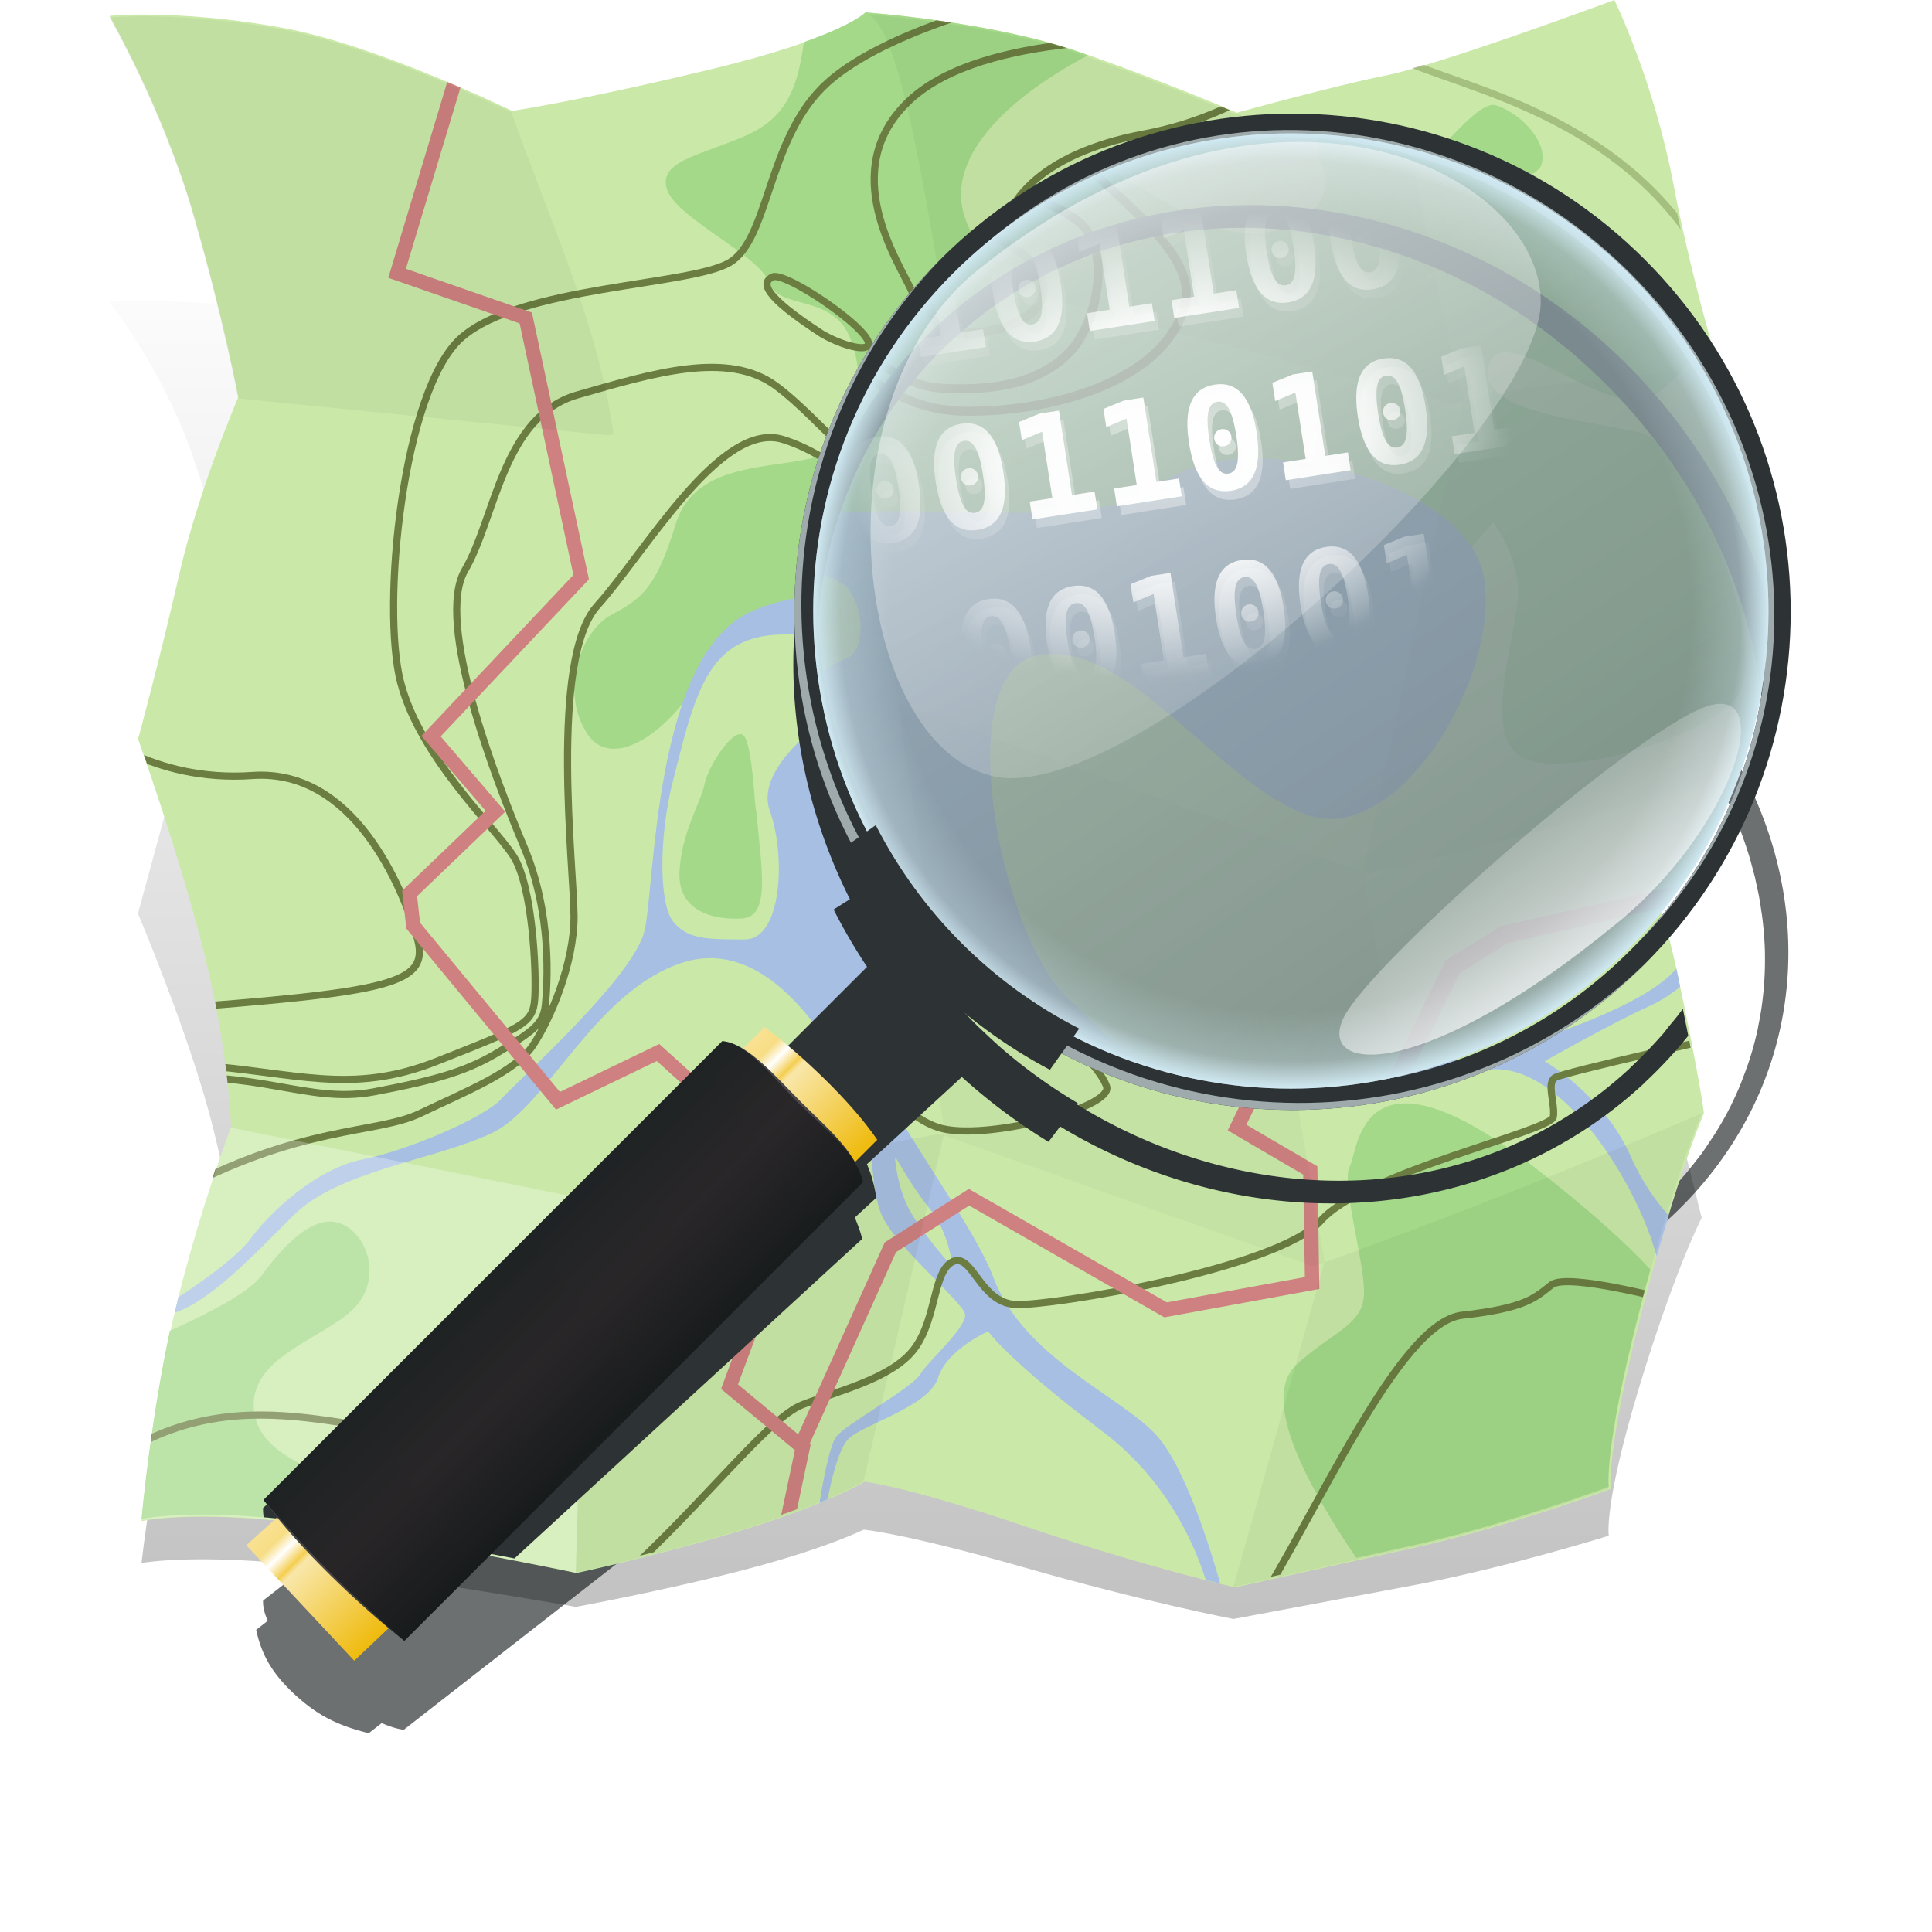 <?xml version="1.0" encoding="UTF-8" standalone="no"?>
<svg
   width="60"
   height="60"
   version="1.1"
   id="svg122"
   sodipodi:docname="openstreetmap.svg"
   inkscape:version="1.4 (e7c3feb, 2024-10-09)"
   xmlns:inkscape="http://www.inkscape.org/namespaces/inkscape"
   xmlns:sodipodi="http://sodipodi.sourceforge.net/DTD/sodipodi-0.dtd"
   xmlns:xlink="http://www.w3.org/1999/xlink"
   xmlns="http://www.w3.org/2000/svg"
   xmlns:svg="http://www.w3.org/2000/svg">
  <sodipodi:namedview
     id="namedview122"
     pagecolor="#ffffff"
     bordercolor="#000000"
     borderopacity="0.25"
     inkscape:showpageshadow="2"
     inkscape:pageopacity="0.0"
     inkscape:pagecheckerboard="0"
     inkscape:deskcolor="#d1d1d1"
     showgrid="false"
     inkscape:zoom="5.921875"
     inkscape:cx="4.3905013"
     inkscape:cy="43.229551"
     inkscape:window-width="1920"
     inkscape:window-height="1011"
     inkscape:window-x="0"
     inkscape:window-y="32"
     inkscape:window-maximized="1"
     inkscape:current-layer="svg122" />
  <style
     id="style1"><![CDATA[.B{opacity:.387}.C{fill:#ceeeab}.D{fill-opacity:1}.E{stroke:none}.F{fill:none}.G{stroke-linejoin:round}.H{stroke-linecap:round}.I{stroke:#6d7f42}.J{opacity:.039}.K{fill:#2d3335}]]></style>
  <defs
     id="defs53">
    <linearGradient
       id="A"
       xlink:href="#As">
      <stop
         offset="0"
         id="stop1" />
      <stop
         offset="1"
         stop-opacity="0"
         id="stop2" />
    </linearGradient>
    <linearGradient
       xlink:href="#C"
       id="B"
       x1="6065.884"
       y1="-6282.211"
       x2="586.657"
       y2="-11764.459"
       gradientTransform="scale(1.097,0.912)"
       gradientUnits="userSpaceOnUse" />
    <linearGradient
       id="C"
       xlink:href="#As">
      <stop
         offset="0"
         id="stop3" />
      <stop
         offset="1"
         stop-opacity="0"
         id="stop4" />
    </linearGradient>
    <linearGradient
       xlink:href="#C"
       id="D"
       x1="3232.406"
       y1="-7337.072"
       x2="2280.899"
       y2="-2008.635"
       gradientTransform="scale(0.989,1.011)"
       gradientUnits="userSpaceOnUse" />
    <linearGradient
       xlink:href="#C"
       id="E"
       x1="5053.558"
       y1="-10616.752"
       x2="7472.811"
       y2="-4926.281"
       gradientTransform="scale(1.021,0.98)"
       gradientUnits="userSpaceOnUse" />
    <linearGradient
       xlink:href="#C"
       id="F"
       x1="3256.617"
       y1="-2856.405"
       x2="7147.015"
       y2="375.336"
       gradientTransform="scale(0.916,1.092)"
       gradientUnits="userSpaceOnUse" />
    <linearGradient
       xlink:href="#C"
       id="G"
       x1="2441.352"
       y1="-11030.432"
       x2="12126.726"
       y2="-9933.975"
       gradientTransform="scale(0.993,1.007)"
       gradientUnits="userSpaceOnUse" />
    <linearGradient
       xlink:href="#C"
       id="H"
       x1="3948.036"
       y1="-9528.451"
       x2="12124.16"
       y2="-2860.22"
       gradientTransform="scale(0.918,1.09)"
       gradientUnits="userSpaceOnUse" />
    <linearGradient
       xlink:href="#C"
       id="I"
       x1="10443.533"
       y1="-1772.009"
       x2="13885.446"
       y2="2592.139"
       gradientTransform="scale(0.994,1.006)"
       gradientUnits="userSpaceOnUse" />
    <linearGradient
       xlink:href="#C"
       id="J"
       x1="9549.083"
       y1="-11249.377"
       x2="15610.156"
       y2="-5204.73"
       gradientTransform="scale(0.997,1.003)"
       gradientUnits="userSpaceOnUse" />
    <linearGradient
       xlink:href="#L"
       id="K"
       x1="14818.985"
       y1="-11217.782"
       x2="11553.319"
       y2="-7959.639"
       gradientTransform="scale(1.002,0.998)"
       gradientUnits="userSpaceOnUse" />
    <linearGradient
       id="L"
       xlink:href="#As">
      <stop
         offset="0"
         stop-color="#fff"
         id="stop5" />
      <stop
         offset="1"
         stop-color="#fff"
         stop-opacity="0"
         id="stop6" />
    </linearGradient>
    <linearGradient
       xlink:href="#L"
       id="M"
       x1="3485.075"
       y1="-8377.598"
       x2="3772.38"
       y2="-4202.284"
       gradientTransform="scale(1.018,0.982)"
       gradientUnits="userSpaceOnUse" />
    <linearGradient
       xlink:href="#L"
       id="N"
       x1="2471.786"
       y1="387.813"
       x2="4725.875"
       y2="-1090.268"
       gradientTransform="scale(1,1)"
       gradientUnits="userSpaceOnUse" />
    <linearGradient
       xlink:href="#L"
       id="O"
       x1="6287.036"
       y1="-10093.418"
       x2="5268.778"
       y2="-7597.23"
       gradientTransform="scale(1.038,0.964)"
       gradientUnits="userSpaceOnUse" />
    <linearGradient
       xlink:href="#L"
       id="P"
       x1="7458.122"
       y1="-4981.3"
       x2="4051.514"
       y2="-1003.637"
       gradientTransform="scale(0.991,1.009)"
       gradientUnits="userSpaceOnUse" />
    <linearGradient
       xlink:href="#L"
       id="Q"
       x1="11634.106"
       y1="-8098.186"
       x2="8654.692"
       y2="-3995.518"
       gradientTransform="scale(0.99,1.01)"
       gradientUnits="userSpaceOnUse" />
    <linearGradient
       xlink:href="#L"
       id="R"
       x1="11016.925"
       y1="-1524.355"
       x2="8428.753"
       y2="2107.488"
       gradientTransform="scale(1.01,0.991)"
       gradientUnits="userSpaceOnUse" />
    <linearGradient
       y2="-445.771"
       x2="12207.193"
       y1="-5100.669"
       x1="14308.197"
       id="S"
       xlink:href="#L"
       gradientTransform="scale(0.941,1.063)"
       gradientUnits="userSpaceOnUse" />
    <linearGradient
       xlink:href="#A"
       id="T"
       x1="47059.051"
       y1="13700.121"
       x2="2023.699"
       y2="-50172.348"
       gradientTransform="matrix(0.224,0,0,0.22,1.399,42.681)"
       gradientUnits="userSpaceOnUse" />
    <clipPath
       id="U">
      <path
         d="m 9,12.25 c 0,0 7.5,13 11.75,27.75 C 25,54.75 27,65.5 27,65.5 c 0,0 -5.5,12.75 -8.25,24.75 -2.75,12 -5.75,23 -5.75,23 0,0 5.75,16 9.25,30 3.5,14 3.75,24.25 3.75,24.25 0,0 -4,10.25 -7.5,24.25 -3.5,14 -5,30.75 -5,30.75 0,0 9.25,-2 28.5,1.25 19.25,3.25 32.25,6 32.25,6 0,0 12.75,-2.75 24,-6.25 11.25,-3.5 16.25,-6.5 16.25,-6.5 0,0 5.5,0.5 22.5,6.25 17,5.75 29.25,8.5 29.25,8.5 l 26,-5.75 c 13,-3 26.5,-8 26.5,-8 0,0 -0.75,-5 4.25,-24.5 5,-19.5 8.75,-28 8.75,-28 0,0 -0.5,-4.5 -3.75,-19.75 C 224.75,130.5 218,116 218,116 c 0,0 1.75,-10.5 6.75,-23.75 L 235,65.5 c 0,0 -4.75,-15.25 -7.5,-29.75 C 224.75,21.25 219.25,10 219.25,10 c 0,0 -24.25,9 -31.75,10.5 -7.5,1.5 -21,5.25 -21,5.25 0,0 -9.75,-4.25 -22,-8.5 -12.25,-4.25 -29.75,-5.5 -29.75,-5.5 0,0 -3.25,3.5 -22,8 -18.75,4.5 -27.5,5.75 -27.5,5.75 0,0 -18.5,-9 -31.5,-11.5 -13,-2.5 -24,-2 -24.75,-1.75 z"
         class="C D E"
         id="path6" />
    </clipPath>
    <clipPath
       id="V">
      <path
         d="m 9,12.25 c 0,0 7.5,13 11.75,27.75 C 25,54.75 27,65.5 27,65.5 c 0,0 -5.5,12.75 -8.25,24.75 -2.75,12 -5.75,23 -5.75,23 0,0 5.75,16 9.25,30 3.5,14 3.75,24.25 3.75,24.25 0,0 -4,10.25 -7.5,24.25 -3.5,14 -5,30.75 -5,30.75 0,0 9.25,-2 28.5,1.25 19.25,3.25 32.25,6 32.25,6 0,0 12.75,-2.75 24,-6.25 11.25,-3.5 16.25,-6.5 16.25,-6.5 0,0 5.5,0.5 22.5,6.25 17,5.75 29.25,8.5 29.25,8.5 l 26,-5.75 c 13,-3 26.5,-8 26.5,-8 0,0 -0.75,-5 4.25,-24.5 5,-19.5 8.75,-28 8.75,-28 0,0 -0.5,-4.5 -3.75,-19.75 C 224.75,130.5 218,116 218,116 c 0,0 1.75,-10.5 6.75,-23.75 L 235,65.5 c 0,0 -4.75,-15.25 -7.5,-29.75 C 224.75,21.25 219.25,10 219.25,10 c 0,0 -24.25,9 -31.75,10.5 -7.5,1.5 -21,5.25 -21,5.25 0,0 -9.75,-4.25 -22,-8.5 -12.25,-4.25 -29.75,-5.5 -29.75,-5.5 0,0 -3.25,3.5 -22,8 -18.75,4.5 -27.5,5.75 -27.5,5.75 0,0 -18.5,-9 -31.5,-11.5 -13,-2.5 -24,-2 -24.75,-1.75 z"
         class="C D E"
         id="path7" />
    </clipPath>
    <clipPath
       id="W">
      <path
         d="m 9,12.25 c 0,0 7.5,13 11.75,27.75 C 25,54.75 27,65.5 27,65.5 c 0,0 -5.5,12.75 -8.25,24.75 -2.75,12 -5.75,23 -5.75,23 0,0 5.75,16 9.25,30 3.5,14 3.75,24.25 3.75,24.25 0,0 -4,10.25 -7.5,24.25 -3.5,14 -5,30.75 -5,30.75 0,0 9.25,-2 28.5,1.25 19.25,3.25 32.25,6 32.25,6 0,0 12.75,-2.75 24,-6.25 11.25,-3.5 16.25,-6.5 16.25,-6.5 0,0 5.5,0.5 22.5,6.25 17,5.75 29.25,8.5 29.25,8.5 l 26,-5.75 c 13,-3 26.5,-8 26.5,-8 0,0 -0.75,-5 4.25,-24.5 5,-19.5 8.75,-28 8.75,-28 0,0 -0.5,-4.5 -3.75,-19.75 C 224.75,130.5 218,116 218,116 c 0,0 1.75,-10.5 6.75,-23.75 L 235,65.5 c 0,0 -4.75,-15.25 -7.5,-29.75 C 224.75,21.25 219.25,10 219.25,10 c 0,0 -24.25,9 -31.75,10.5 -7.5,1.5 -21,5.25 -21,5.25 0,0 -9.75,-4.25 -22,-8.5 -12.25,-4.25 -29.75,-5.5 -29.75,-5.5 0,0 -3.25,3.5 -22,8 -18.75,4.5 -27.5,5.75 -27.5,5.75 0,0 -18.5,-9 -31.5,-11.5 -13,-2.5 -24,-2 -24.75,-1.75 z"
         class="C D E"
         id="path8" />
    </clipPath>
    <linearGradient
       id="X"
       xlink:href="#As">
      <stop
         offset="0"
         stop-color="#2d3335"
         id="stop8" />
      <stop
         offset=".5"
         stop-color="#4c464a"
         id="stop9" />
      <stop
         offset="1"
         stop-color="#384042"
         id="stop10" />
    </linearGradient>
    <linearGradient
       id="Y"
       x1="1.538"
       y1="242.464"
       x2="17.286"
       y2="258.212"
       xlink:href="#As"
       gradientTransform="matrix(0.222,0,0,0.222,1.399,-2.5946798e-7)">
      <stop
         offset="0"
         stop-color="#f9e295"
         id="stop11" />
      <stop
         offset=".125"
         stop-color="#f7dd84"
         id="stop12" />
      <stop
         offset=".206"
         stop-color="#fff"
         id="stop13" />
      <stop
         offset=".301"
         stop-color="#f4ce51"
         id="stop14" />
      <stop
         offset=".341"
         stop-color="#f9e7aa"
         id="stop15" />
      <stop
         offset="1"
         stop-color="#efbb0e"
         id="stop16" />
    </linearGradient>
    <linearGradient
       id="Z"
       gradientTransform="matrix(-0.438,-0.438,-0.387,0.387,133.93,37.237)"
       x1="123"
       y1="150.375"
       x2="133"
       y2="150.375"
       xlink:href="#As">
      <stop
         offset="0"
         stop-color="#2d3335"
         id="stop17" />
      <stop
         offset=".5"
         stop-color="#4c464a"
         id="stop18" />
      <stop
         offset="1"
         stop-color="#384042"
         id="stop19" />
    </linearGradient>
    <linearGradient
       id="a"
       x1="67.484"
       y1="176.517"
       x2="83.233"
       y2="192.266"
       xlink:href="#As"
       gradientTransform="matrix(0.222,0,0,0.222,1.399,-2.5946798e-7)">
      <stop
         offset="0"
         stop-color="#f9e295"
         id="stop20" />
      <stop
         offset=".125"
         stop-color="#f7dd84"
         id="stop21" />
      <stop
         offset=".206"
         stop-color="#fff"
         id="stop22" />
      <stop
         offset=".301"
         stop-color="#f4ce51"
         id="stop23" />
      <stop
         offset=".341"
         stop-color="#f9e7aa"
         id="stop24" />
      <stop
         offset="1"
         stop-color="#efbb0e"
         id="stop25" />
    </linearGradient>
    <linearGradient
       xlink:href="#X"
       id="b"
       x1="4526.918"
       y1="5551.678"
       x2="4887.408"
       y2="5551.678"
       gradientUnits="userSpaceOnUse"
       gradientTransform="matrix(0.222,0,0,0.222,1.399,-2.5946798e-7)" />
    <linearGradient
       xlink:href="#X"
       id="c"
       x1="4439.301"
       y1="4662.712"
       x2="4233.273"
       y2="5062.127"
       gradientUnits="userSpaceOnUse"
       gradientTransform="matrix(0.222,0,0,0.222,1.399,-2.5946798e-7)" />
    <radialGradient
       id="d"
       gradientTransform="matrix(1.005,1.005,1.005,-1.005,-40.838,43.253)"
       cx="128"
       cy="86"
       fx="128"
       fy="86"
       r="47"
       xlink:href="#As">
      <stop
         offset="0"
         stop-color="#d0e9f2"
         stop-opacity="0"
         id="stop26" />
      <stop
         offset=".839"
         stop-color="#d0e9f2"
         stop-opacity="0"
         id="stop27" />
      <stop
         offset=".943"
         stop-color="#d0e9f2"
         stop-opacity=".282"
         id="stop28" />
      <stop
         offset="1"
         stop-color="#d0e9f2"
         id="stop29" />
    </radialGradient>
    <linearGradient
       y2="12744.622"
       x2="11173.918"
       y1="14198.46"
       x1="9079.544"
       id="e"
       xlink:href="#A"
       gradientUnits="userSpaceOnUse"
       gradientTransform="matrix(0.222,0,0,0.222,1.399,-2.5946798e-7)" />
    <radialGradient
       id="f"
       cx="159.613"
       cy="72.588"
       fx="159.613"
       fy="72.588"
       r="38.417"
       gradientTransform="matrix(1.212,0,0,0.839,-46.348,24.528)"
       xlink:href="#As">
      <stop
         offset="0"
         stop-color="#fff"
         id="stop30" />
      <stop
         offset=".5"
         stop-color="#fff"
         stop-opacity=".931"
         id="stop31" />
      <stop
         offset="1"
         stop-color="#fff"
         stop-opacity="0"
         id="stop32" />
    </radialGradient>
    <radialGradient
       r="38.417"
       fy="72.588"
       fx="159.613"
       cy="72.588"
       cx="159.613"
       gradientTransform="matrix(1.212,0,0,0.839,-45.92,25.814)"
       id="g"
       xlink:href="#As">
      <stop
         offset="0"
         stop-color="#fff"
         id="stop33" />
      <stop
         offset="1"
         stop-color="#fff"
         stop-opacity="0"
         id="stop34" />
    </radialGradient>
    <linearGradient
       id="h"
       x1="126.643"
       y1="19.815"
       x2="179.961"
       y2="127.196"
       xlink:href="#As"
       gradientTransform="matrix(0.222,0,0,0.222,1.399,-2.5946798e-7)">
      <stop
         offset="0"
         stop-color="#fff"
         id="stop35" />
      <stop
         offset="1"
         stop-color="#fff"
         stop-opacity="0"
         id="stop36" />
    </linearGradient>
    <linearGradient
       gradientTransform="matrix(-0.112,0.044,0.044,-0.096,62.788,27.435)"
       y2="137.196"
       x2="179.961"
       y1="29.815"
       x1="126.643"
       id="i"
       xlink:href="#As">
      <stop
         offset="0"
         stop-color="#fff"
         id="stop37" />
      <stop
         offset="1"
         stop-color="#fff"
         stop-opacity="0"
         id="stop38" />
    </linearGradient>
    <filter
       id="j"
       x="-0.048"
       y="-0.048"
       width="1.096"
       height="1.096">
      <feGaussianBlur
         stdDeviation="4.287"
         id="feGaussianBlur38" />
    </filter>
    <clipPath
       id="k">
      <path
         d="m 9,12.25 c 0,0 7.5,13 11.75,27.75 C 25,54.75 27,65.5 27,65.5 c 0,0 -5.5,12.75 -8.25,24.75 -2.75,12 -5.75,23 -5.75,23 0,0 5.75,16 9.25,30 3.5,14 3.75,24.25 3.75,24.25 0,0 -4,10.25 -7.5,24.25 -3.5,14 -5,30.75 -5,30.75 0,0 9.25,-2 28.5,1.25 19.25,3.25 32.25,6 32.25,6 0,0 12.75,-2.75 24,-6.25 11.25,-3.5 16.25,-6.5 16.25,-6.5 0,0 5.5,0.5 22.5,6.25 17,5.75 29.25,8.5 29.25,8.5 l 26,-5.75 c 13,-3 26.5,-8 26.5,-8 0,0 -0.75,-5 4.25,-24.5 5,-19.5 8.75,-28 8.75,-28 0,0 -0.5,-4.5 -3.75,-19.75 C 224.75,130.5 218,116 218,116 c 0,0 1.75,-10.5 6.75,-23.75 L 235,65.5 c 0,0 -4.75,-15.25 -7.5,-29.75 C 224.75,21.25 219.25,10 219.25,10 c 0,0 -24.25,9 -31.75,10.5 -7.5,1.5 -21,5.25 -21,5.25 0,0 -9.75,-4.25 -22,-8.5 -12.25,-4.25 -29.75,-5.5 -29.75,-5.5 0,0 -3.25,3.5 -22,8 -18.75,4.5 -27.5,5.75 -27.5,5.75 0,0 -18.5,-9 -31.5,-11.5 -13,-2.5 -24,-2 -24.75,-1.75 z"
         class="C D E"
         id="path38" />
    </clipPath>
    <clipPath
       id="l">
      <path
         d="m 9,12.25 c 0,0 7.5,13 11.75,27.75 C 25,54.75 27,65.5 27,65.5 c 0,0 -5.5,12.75 -8.25,24.75 -2.75,12 -5.75,23 -5.75,23 0,0 5.75,16 9.25,30 3.5,14 3.75,24.25 3.75,24.25 0,0 -4,10.25 -7.5,24.25 -3.5,14 -5,30.75 -5,30.75 0,0 9.25,-2 28.5,1.25 19.25,3.25 32.25,6 32.25,6 0,0 12.75,-2.75 24,-6.25 11.25,-3.5 16.25,-6.5 16.25,-6.5 0,0 5.5,0.5 22.5,6.25 17,5.75 29.25,8.5 29.25,8.5 l 26,-5.75 c 13,-3 26.5,-8 26.5,-8 0,0 -0.75,-5 4.25,-24.5 5,-19.5 8.75,-28 8.75,-28 0,0 -0.5,-4.5 -3.75,-19.75 C 224.75,130.5 218,116 218,116 c 0,0 1.75,-10.5 6.75,-23.75 L 235,65.5 c 0,0 -4.75,-15.25 -7.5,-29.75 C 224.75,21.25 219.25,10 219.25,10 c 0,0 -24.25,9 -31.75,10.5 -7.5,1.5 -21,5.25 -21,5.25 0,0 -9.75,-4.25 -22,-8.5 -12.25,-4.25 -29.75,-5.5 -29.75,-5.5 0,0 -3.25,3.5 -22,8 -18.75,4.5 -27.5,5.75 -27.5,5.75 0,0 -18.5,-9 -31.5,-11.5 -13,-2.5 -24,-2 -24.75,-1.75 z"
         class="C D E"
         id="path39" />
    </clipPath>
    <clipPath
       id="m">
      <path
         d="m 9,12.25 c 0,0 7.5,13 11.75,27.75 C 25,54.75 27,65.5 27,65.5 c 0,0 -5.5,12.75 -8.25,24.75 -2.75,12 -5.75,23 -5.75,23 0,0 5.75,16 9.25,30 3.5,14 3.75,24.25 3.75,24.25 0,0 -4,10.25 -7.5,24.25 -3.5,14 -5,30.75 -5,30.75 0,0 9.25,-2 28.5,1.25 19.25,3.25 32.25,6 32.25,6 0,0 12.75,-2.75 24,-6.25 11.25,-3.5 16.25,-6.5 16.25,-6.5 0,0 5.5,0.5 22.5,6.25 17,5.75 29.25,8.5 29.25,8.5 l 26,-5.75 c 13,-3 26.5,-8 26.5,-8 0,0 -0.75,-5 4.25,-24.5 5,-19.5 8.75,-28 8.75,-28 0,0 -0.5,-4.5 -3.75,-19.75 C 224.75,130.5 218,116 218,116 c 0,0 1.75,-10.5 6.75,-23.75 L 235,65.5 c 0,0 -4.75,-15.25 -7.5,-29.75 C 224.75,21.25 219.25,10 219.25,10 c 0,0 -24.25,9 -31.75,10.5 -7.5,1.5 -21,5.25 -21,5.25 0,0 -9.75,-4.25 -22,-8.5 -12.25,-4.25 -29.75,-5.5 -29.75,-5.5 0,0 -3.25,3.5 -22,8 -18.75,4.5 -27.5,5.75 -27.5,5.75 0,0 -18.5,-9 -31.5,-11.5 -13,-2.5 -24,-2 -24.75,-1.75 z"
         class="C D E"
         id="path40" />
    </clipPath>
    <linearGradient
       id="n"
       x1="210.172"
       y1="264.064"
       x2="9"
       y2="-21.253"
       xlink:href="#As">
      <stop
         offset="0"
         id="stop40" />
      <stop
         offset="1"
         stop-opacity="0"
         id="stop41" />
    </linearGradient>
    <linearGradient
       xlink:href="#p"
       id="o"
       x1="14818.985"
       y1="-11217.782"
       x2="11553.319"
       y2="-7959.639"
       gradientTransform="scale(1.002,0.998)"
       gradientUnits="userSpaceOnUse" />
    <linearGradient
       id="p"
       xlink:href="#As">
      <stop
         offset="0"
         stop-color="#fff"
         id="stop42" />
      <stop
         offset="1"
         stop-color="#fff"
         stop-opacity="0"
         id="stop43" />
    </linearGradient>
    <linearGradient
       xlink:href="#p"
       id="q"
       x1="3485.075"
       y1="-8377.598"
       x2="3772.38"
       y2="-4202.284"
       gradientTransform="scale(1.018,0.982)"
       gradientUnits="userSpaceOnUse" />
    <linearGradient
       xlink:href="#p"
       id="r"
       x1="2471.786"
       y1="387.813"
       x2="4725.875"
       y2="-1090.268"
       gradientTransform="scale(1,1)"
       gradientUnits="userSpaceOnUse" />
    <linearGradient
       xlink:href="#p"
       id="s"
       x1="6287.036"
       y1="-10093.418"
       x2="5268.778"
       y2="-7597.23"
       gradientTransform="scale(1.038,0.964)"
       gradientUnits="userSpaceOnUse" />
    <linearGradient
       xlink:href="#p"
       id="t"
       x1="7458.122"
       y1="-4981.3"
       x2="4051.514"
       y2="-1003.637"
       gradientTransform="scale(0.991,1.009)"
       gradientUnits="userSpaceOnUse" />
    <linearGradient
       xlink:href="#p"
       id="u"
       x1="11634.106"
       y1="-8098.186"
       x2="8654.692"
       y2="-3995.518"
       gradientTransform="scale(0.99,1.01)"
       gradientUnits="userSpaceOnUse" />
    <linearGradient
       xlink:href="#p"
       id="v"
       x1="11016.925"
       y1="-1524.355"
       x2="8428.753"
       y2="2107.488"
       gradientTransform="scale(1.01,0.991)"
       gradientUnits="userSpaceOnUse" />
    <linearGradient
       y2="-445.771"
       x2="12207.193"
       y1="-5100.669"
       x1="14308.197"
       id="w"
       xlink:href="#p"
       gradientTransform="scale(0.941,1.063)"
       gradientUnits="userSpaceOnUse" />
    <linearGradient
       xlink:href="#y"
       id="x"
       x1="6065.884"
       y1="-6282.211"
       x2="586.657"
       y2="-11764.459"
       gradientTransform="scale(1.097,0.912)"
       gradientUnits="userSpaceOnUse" />
    <linearGradient
       id="y"
       xlink:href="#As">
      <stop
         offset="0"
         id="stop44" />
      <stop
         offset="1"
         stop-opacity="0"
         id="stop45" />
    </linearGradient>
    <linearGradient
       xlink:href="#y"
       id="z"
       x1="3232.406"
       y1="-7337.072"
       x2="2280.899"
       y2="-2008.635"
       gradientTransform="scale(0.989,1.011)"
       gradientUnits="userSpaceOnUse" />
    <linearGradient
       xlink:href="#y"
       id="AA"
       x1="5053.558"
       y1="-10616.752"
       x2="7472.811"
       y2="-4926.281"
       gradientTransform="scale(1.021,0.98)"
       gradientUnits="userSpaceOnUse" />
    <linearGradient
       xlink:href="#y"
       id="AB"
       x1="3256.617"
       y1="-2856.405"
       x2="7147.015"
       y2="375.336"
       gradientTransform="scale(0.916,1.092)"
       gradientUnits="userSpaceOnUse" />
    <linearGradient
       xlink:href="#y"
       id="AC"
       x1="2441.352"
       y1="-11030.432"
       x2="12126.726"
       y2="-9933.975"
       gradientTransform="scale(0.993,1.007)"
       gradientUnits="userSpaceOnUse" />
    <linearGradient
       xlink:href="#y"
       id="AD"
       x1="3948.036"
       y1="-9528.451"
       x2="12124.16"
       y2="-2860.22"
       gradientTransform="scale(0.918,1.09)"
       gradientUnits="userSpaceOnUse" />
    <linearGradient
       xlink:href="#y"
       id="AE"
       x1="10443.533"
       y1="-1772.009"
       x2="13885.446"
       y2="2592.139"
       gradientTransform="scale(0.994,1.006)"
       gradientUnits="userSpaceOnUse" />
    <linearGradient
       xlink:href="#y"
       id="AF"
       x1="9549.083"
       y1="-11249.377"
       x2="15610.156"
       y2="-5204.73"
       gradientTransform="scale(0.997,1.003)"
       gradientUnits="userSpaceOnUse" />
    <clipPath
       id="AG">
      <path
         d="m 123.623,141.062 c 20.832,20.243 54.607,19.289 75.439,-2.132 20.832,-21.421 20.832,-55.196 0,-75.439 -20.832,-20.243 -54.607,-19.289 -75.439,2.132 -20.832,21.421 -20.832,55.196 0,75.439 z"
         fill="url(#AH)"
         class="D E"
         id="path45" />
    </clipPath>
    <radialGradient
       id="AH"
       gradientTransform="matrix(0.803,0.78,0.803,-0.825,-10.402,73.423)"
       cx="128"
       cy="86"
       fx="128"
       fy="86"
       r="47"
       xlink:href="#As">
      <stop
         offset="0"
         stop-color="#d0e9f2"
         stop-opacity="0"
         id="stop46" />
      <stop
         offset=".839"
         stop-color="#d0e9f2"
         stop-opacity="0"
         id="stop47" />
      <stop
         offset=".943"
         stop-color="#d0e9f2"
         stop-opacity=".282"
         id="stop48" />
      <stop
         offset="1"
         stop-color="#d0e9f2"
         id="stop49" />
    </radialGradient>
    <filter
       id="AI"
       x="-0.071"
       y="-0.071"
       width="1.141"
       height="1.141">
      <feGaussianBlur
         stdDeviation="6.311"
         id="feGaussianBlur49" />
    </filter>
    <filter
       id="AJ"
       x="-0.047"
       y="-0.049"
       width="1.095"
       height="1.097">
      <feGaussianBlur
         stdDeviation="4.458"
         id="feGaussianBlur50" />
    </filter>
    <linearGradient
       id="AK"
       x1="122"
       y1="245.448"
       x2="122"
       y2="4.302"
       xlink:href="#As">
      <stop
         offset="0"
         id="stop50" />
      <stop
         offset="1"
         stop-opacity="0"
         id="stop51" />
    </linearGradient>
    <clipPath
       id="AL">
      <path
         d="m 9,22.578 c 0,0 7.5,12.393 11.75,26.8 C 25,63.785 27,74.373 27,74.373 c 0,0 -5.5,13.195 -8.25,25.417 C 16,112.012 13,123.255 13,123.255 c 0,0 5.75,15.535 9.25,29.252 3.5,13.717 3.75,23.946 3.75,23.946 0,0 -4,10.574 -7.5,24.857 -3.5,14.283 -5,31.154 -5,31.154 0,0 9.25,-2.748 28.5,-1.055 19.25,1.693 32.25,3.392 32.25,3.392 0,0 12.75,-3.781 24,-8.191 11.25,-4.41 16.25,-7.814 16.25,-7.814 0,0 5.5,0.055 22.5,4.43 17,4.375 29.25,6.134 29.25,6.134 l 26,-7.853 c 13,-4.051 26.5,-10.143 26.5,-10.143 0,0 -0.75,-4.939 4.25,-24.844 5,-19.905 8.75,-28.708 8.75,-28.708 0,0 -0.514,-4.455 -3.75,-19.447 -1.75,-8.108 -2.25,-4.068 -2.25,-4.068 0,0 16.264,-26.155 16.5,-40.334 C 242.5,78.943 235,57.55 235,57.55 c 0,0 -4.75,-14.866 -7.5,-29.143 -2.75,-14.277 -8.25,-25.083 -8.25,-25.083 0,0 -24.25,10.961 -31.75,13.068 -7.5,2.107 -21,6.948 -21,6.948 0,0 -9.75,-3.461 -22,-6.721 -12.25,-3.26 -29.75,-3.094 -29.75,-3.094 0,0 -3.25,3.763 -22,9.779 -18.75,6.016 -27.5,7.974 -27.5,7.974 0,0 -18.5,-7.504 -31.5,-8.952 -13,-1.448 -24,-0.059 -24.75,0.252 z"
         fill="url(#AM)"
         class="D E J"
         id="path51" />
    </clipPath>
    <linearGradient
       id="AM"
       x1="210.172"
       y1="258.122"
       x2="9"
       y2="-10.925"
       xlink:href="#As">
      <stop
         offset="0"
         id="stop52" />
      <stop
         offset="1"
         stop-opacity="0"
         id="stop53" />
    </linearGradient>
    <path
       id="AN"
       d="m 174.281,35.875 c -17.599,0 -35.192,6.639 -48.719,19.906 -0.167,0.163 -0.334,0.303 -0.5,0.469 -22.056,22.056 -26.209,55.251 -12.469,81.5 l -2.281,1.625 a 72.07,72.07 0 0 0 8.094,12.125 l -13.312,13.344 c -1.341,-0.586 -2.789,-1.033 -4.562,-1.375 l -2.844,2.844 c -1.109,-0.484 -2.138,-0.816 -3.062,-0.875 L 30.5,229.563 c -0.037,1.101 0.226,2.187 0.656,3.281 l -0.531,0.531 -1.094,1.094 c 0.715,3.738 2.01,6.823 5.469,10.281 3.459,3.458 6.42,4.63 10.281,5.469 l 1.094,-1.094 0.719,-0.719 c 1.088,0.462 2.13,0.786 3.094,0.844 l 64.125,-64.125 c -0.243,-0.975 -0.62,-1.935 -1.031,-2.906 l 3,-3 c -0.25,-1.732 -0.677,-3.198 -1.312,-4.594 l 13.281,-13.281 a 72.07,72.07 0 0 0 12.125,8.094 l 1.625,-2.281 c 26.249,13.74 59.444,9.587 81.5,-12.469 0.166,-0.166 0.305,-0.333 0.469,-0.5 26.694,-27.217 26.549,-70.92 -0.469,-97.937 -13.59,-13.59 -31.407,-20.375 -49.219,-20.375 z m -0.5,3.281 h 0.313 c 0.949,0.018 1.895,0.065 2.844,0.125 a 65.85,65.85 0 0 1 2.875,0.25 l 0.281,0.031 0.281,0.031 c 0.146,0.017 0.292,0.045 0.438,0.063 0.896,0.11 1.795,0.228 2.688,0.375 0.619,0.102 1.227,0.224 1.844,0.344 l 1.031,0.188 c 0.724,0.152 1.436,0.323 2.156,0.5 l 0.938,0.219 c 0.073,0.019 0.146,0.043 0.219,0.063 0.956,0.253 1.897,0.516 2.844,0.813 0.072,0.023 0.146,0.04 0.219,0.063 a 67.71,67.71 0 0 1 2.844,0.969 c 0.053,0.019 0.103,0.043 0.156,0.063 0.955,0.352 1.902,0.728 2.844,1.125 0.052,0.022 0.105,0.041 0.156,0.063 0.942,0.4 1.885,0.836 2.813,1.281 0.042,0.02 0.083,0.042 0.125,0.063 0.935,0.451 1.862,0.91 2.781,1.406 0.033,0.018 0.061,0.045 0.094,0.063 0.927,0.503 1.841,1.013 2.75,1.563 0.032,0.019 0.062,0.043 0.094,0.063 a 68.23,68.23 0 0 1 2.688,1.719 c 0.549,0.369 1.084,0.77 1.625,1.156 l 1.094,0.781 c 0.019,0.014 0.044,0.017 0.063,0.031 0.878,0.655 1.74,1.36 2.594,2.063 a 70.63,70.63 0 0 1 5.063,4.594 70.62,70.62 0 0 1 4.563,5.031 c 0.009,0.011 0.022,0.02 0.031,0.031 0.703,0.854 1.407,1.715 2.063,2.594 0.283,0.379 0.539,0.773 0.813,1.156 l 1.094,1.563 c 0.016,0.024 0.046,0.038 0.063,0.063 0.598,0.89 1.167,1.778 1.719,2.688 0.019,0.032 0.043,0.062 0.063,0.094 0.546,0.903 1.063,1.829 1.563,2.75 0.018,0.033 0.045,0.061 0.063,0.094 0.498,0.921 0.954,1.844 1.406,2.781 0.02,0.042 0.042,0.083 0.063,0.125 0.446,0.93 0.88,1.868 1.281,2.813 0.022,0.051 0.041,0.105 0.063,0.156 A 67.98,67.98 0 0 1 236.5,84 c 0.019,0.053 0.043,0.104 0.063,0.156 0.348,0.948 0.666,1.885 0.969,2.844 0.023,0.072 0.04,0.147 0.063,0.219 0.294,0.941 0.561,1.894 0.813,2.844 0.019,0.074 0.043,0.145 0.063,0.219 0.081,0.31 0.143,0.627 0.219,0.938 l 0.5,2.156 c 0.072,0.342 0.121,0.688 0.188,1.031 l 0.344,1.844 c 0.147,0.893 0.265,1.791 0.375,2.688 0.018,0.146 0.046,0.291 0.063,0.438 l 0.031,0.281 0.031,0.281 c 0.102,0.956 0.19,1.917 0.25,2.875 0.059,0.942 0.107,1.9 0.125,2.844 0.002,0.104 -0.002,0.208 0,0.313 0.015,1.053 0.004,2.104 -0.031,3.156 -0.032,0.931 -0.085,1.853 -0.156,2.781 l -0.031,0.375 c -0.076,0.918 -0.166,1.835 -0.281,2.75 a 65.2,65.2 0 0 1 -0.437,2.875 c -0.014,0.082 -0.017,0.168 -0.031,0.25 l -0.062,0.375 c -0.165,0.908 -0.358,1.817 -0.562,2.719 l -0.094,0.406 c -0.208,0.889 -0.441,1.775 -0.687,2.656 -0.164,0.587 -0.35,1.167 -0.531,1.75 l -0.531,1.688 a 63.25,63.25 0 0 1 -0.937,2.563 l -0.187,0.469 c -0.045,0.112 -0.08,0.231 -0.125,0.344 a 62.9,62.9 0 0 1 -1.125,2.594 63.45,63.45 0 0 1 -1.187,2.438 c -0.081,0.158 -0.168,0.311 -0.25,0.469 l -1.29,2.371 -0.281,0.5 c -0.199,0.339 -0.419,0.664 -0.625,1 -0.362,0.591 -0.742,1.168 -1.125,1.75 -0.005,0.007 0.005,0.024 0,0.031 -0.491,0.746 -1.006,1.488 -1.531,2.219 -0.457,0.636 -0.954,1.251 -1.437,1.875 -0.197,0.254 -0.361,0.529 -0.562,0.781 l -0.406,0.5 c -0.164,0.201 -0.334,0.395 -0.5,0.594 -0.557,0.667 -1.131,1.318 -1.719,1.969 -0.606,0.671 -1.235,1.347 -1.875,2 -0.161,0.164 -0.306,0.337 -0.469,0.5 -21.13,21.13 -52.259,24.495 -77.187,11.156 l 0.125,-0.187 c -3.704,-1.897 -7.262,-4.14 -10.625,-6.781 -0.539,-0.423 -1.065,-0.87 -1.594,-1.312 l -1.531,-1.312 -0.281,-0.25 c -0.822,-0.748 -1.612,-1.518 -2.406,-2.312 -0.794,-0.794 -1.565,-1.585 -2.313,-2.406 l -0.25,-0.281 c -0.45,-0.504 -0.882,-1.017 -1.312,-1.531 l -1.312,-1.594 c -2.641,-3.363 -4.885,-6.921 -6.781,-10.625 l -0.187,0.125 c -13.339,-24.929 -9.974,-56.057 11.156,-77.188 0.163,-0.163 0.336,-0.308 0.5,-0.469 a 68.23,68.23 0 0 1 2,-1.875 c 0.651,-0.588 1.302,-1.162 1.969,-1.719 l 0.813,-0.687 c 0.343,-0.277 0.715,-0.512 1.063,-0.781 0.624,-0.483 1.239,-0.98 1.875,-1.437 a 65.36,65.36 0 0 1 2.25,-1.531 l 1.75,-1.125 1.344,-0.812 c 0.681,-0.395 1.371,-0.757 2.063,-1.125 l 0.531,-0.281 c 0.945,-0.491 1.881,-0.966 2.844,-1.406 a 62.89,62.89 0 0 1 2.594,-1.125 c 0.153,-0.062 0.316,-0.096 0.469,-0.156 0.968,-0.384 1.925,-0.759 2.906,-1.094 0.56,-0.191 1.123,-0.356 1.688,-0.531 l 1.75,-0.531 c 0.881,-0.246 1.768,-0.48 2.656,-0.687 0.071,-0.017 0.148,-0.015 0.219,-0.031 l 1.25,-0.281 2.031,-0.406 c 0.082,-0.014 0.168,-0.017 0.25,-0.031 0.951,-0.164 1.919,-0.317 2.875,-0.437 a 64.69,64.69 0 0 1 5.906,-0.469 65.09,65.09 0 0 1 3.156,-0.031 v 0 z" />
    <path
       id="AO"
       d="m 110.75,5.5 -4.25,7 c -0.75,9 -2.25,13.75 -8.5,16.5 -6.25,2.75 -12.25,3.5 -11,7.5 1.25,4 13,9.25 14.25,13 1.25,3.75 8.25,1.75 11,7 2.75,5.25 2,15.25 -3.75,17.25 -5.75,2 -17.5,0.5 -20.25,9.5 -2.75,9 -4.75,10.5 -9,12.75 -4.25,2.25 -7.25,10.5 -3.5,16.5 3.75,6 12.25,-1.25 15,-6.5 C 93.5,100.75 98,97.25 98,97.25 h 23.75 l 59,-1.75 3.25,-3.75 c 0,0 3.25,4 2.75,8.75 -0.5,4.75 -3.75,14.75 0.25,17.25 4,2.5 19.5,-2 24,-7 4.5,-5 -4.75,-28.25 -10.5,-29.5 -5.75,-1.25 -18.5,-1.75 -17,-7 1.5,-5.25 11.75,4.5 17.25,3.25 5.5,-1.25 16.75,-21 12,-25.25 C 208,48 188.5,47 187,44.25 c -1.5,-2.75 21,-8 22.25,-11 1.25,-3 -2.5,-7.25 -6.25,-8.5 C 199.25,23.5 189,41 182,40.5 175,40 162,46.25 164.75,52 c 2.75,5.75 -6,11 -14.5,6.5 -8.5,-4.5 -24.75,-13 -21.75,-24 3,-11 21.5,-18.75 21.5,-18.75 z M 97.188,112.719 c -1.595,0.146 -4.469,4.688 -4.937,7.031 -0.5,2.5 -3.25,6.75 -3.5,12.25 -0.25,5.5 4.75,6.75 8.75,6.5 4,-0.25 2.75,-6.75 2,-15 -0.25,0 -0.5,-10.25 -2,-10.75 -0.094,-0.031 -0.206,-0.041 -0.312,-0.031 v 0 z m 92.719,51.656 c -6.335,0.295 -6.625,7.469 -7.406,8.875 -1.25,2.25 2.25,13.75 2,18 -0.25,4.25 -4.75,5.25 -9.5,9.75 -4.75,4.5 0.5,16 11.25,31 l 44.75,1.25 -1,-35 c 0,0 4.75,-4.25 -20.75,-24.25 -9.562,-7.5 -15.542,-9.802 -19.344,-9.625 z M 39.938,180.906 c -4.029,-0.103 -8.281,5.719 -9.687,7.594 -1.5,2 -6.25,5 -17,9.5 l -14.5,34.25 53,4.25 c 0,0 1.75,-11 -4.25,-15.75 C 41.501,216 30.25,215 29.25,207.5 28.25,200 38.5,197.5 43,193.25 47.5,189 45,182 40.75,181 c -0.266,-0.062 -0.544,-0.087 -0.812,-0.094 z" />
    <path
       id="AP"
       d="M 122.75,62.25 C 129,62.75 135,60 133.5,55.75 132,51.5 121,48.5 120.25,52.75 c -0.75,4.25 2,10.5 2.5,9.5 z" />
    <path
       id="AQ"
       d="m 108.75,46.75 c -8.5,-5.5 -8.5,-7.25 -7,-8 1.5,-0.75 10.25,5 12.75,8 2.5,3 -2.25,2 -5.75,0 z" />
    <path
       id="AR"
       d="M 15.75,151.25 C 48.75,148.75 54,147.75 52,141 50,134.25 43.25,117.5 29,118.5 14.75,119.5 6.25,111.75 6.25,111.75" />
    <path
       id="AS"
       d="m 17.5,177.25 c 18.25,-10 28.75,-8.5 35,-11.5 6.25,-3 13.25,-5.75 15.75,-9.5 2.5,-3.75 5.75,-11.5 5.75,-18 0,-6.5 -3.5,-36 3.25,-43.5 6.75,-7.5 17.25,-26 26,-23.25 8.75,2.75 12.25,9.75 22,9.5 9.75,-0.25 21.75,-4 24.25,-12.25 2.5,-8.25 -15.75,-16 -16,-23 -0.25,-7 5.5,-14.25 20.25,-17 14.75,-2.75 23.5,-11.5 23.5,-11.5" />
    <path
       id="AT"
       d="m 14.5,161 c 15.25,-1.5 22.25,3.5 31.5,1.75 9.25,-1.75 13.25,-3 17.75,-5.75 4.5,-2.75 6,-3.75 6.25,-6.5 0.25,-2.75 1,-12.5 -3,-22 C 63,119 54.5,97 58.75,89.75 63,82.5 64,68.25 74.5,65.25 85,62.25 95.5,59 102.25,64 c 6.75,5 12.75,14.25 20,14.5 7.25,0.25 11.75,-1.5 14.5,-4.5 2.75,-3 4.5,-10.25 1.75,-13.75 -2.75,-3.5 -15.5,-5.5 -17.25,-9.5 -1.75,-4 -10.75,-17 -0.25,-26.75 10.5,-9.75 36.25,-8.25 36.25,-8.25" />
    <path
       id="AU"
       d="m 21.25,159 c 13.75,1 21.5,4.25 33.5,-0.5 12,-4.75 13.5,-5.25 13.75,-8.75 0.25,-3.5 -0.25,-15.75 -3,-20 C 62.75,125.5 52.5,116 49.75,105.5 47,95 50,64.5 58.25,57.25 66.5,50 90.25,50 95.75,46.75 101.25,43.5 101,30 108.75,22.25 116.5,14.5 135.75,10 135.75,10" />
    <path
       id="AV"
       d="m 9.75,214 c 19,-12.5 36,-1.25 49,-4 13,-2.75 38.25,-37.25 46,-37 7.75,0.25 5.5,-11.75 8.5,-13.25 3,-1.5 5.5,6 11.75,8 6.25,2 24.5,-2.75 23.5,-5.75 -1,-3 -7,-7.75 -5.5,-8.5 1.5,-0.75 8.5,5 12.75,3.5 4.25,-1.5 43.75,-1 48.5,-13.5 C 209,131 225.75,130 225.75,130" />
    <path
       id="AW"
       d="m 77.5,233.5 c 13.5,-11.5 23.25,-25 28.5,-27 5.25,-2 12.75,-3.75 15.75,-8 3,-4.25 2.5,-10.75 5.25,-12 2.75,-1.25 3.75,5.75 8.75,6 5,0.25 36.75,-5 42.75,-11.75 6,-6.75 32.25,-12.5 32.5,-14.5 0.25,-2 -1,-4.75 0.25,-5.5 1.25,-0.75 24.75,-6 24.75,-6" />
    <path
       id="AX"
       d="m 168.75,236 c 9,-13.75 20.5,-41 29.5,-42 9,-1 10.25,-2.5 12.5,-4.25 2.25,-1.75 17,2.25 17,2.25" />
    <path
       id="AY"
       d="m 57.75,20 -8.5,28.25 18,6.25 L 75,90.75 54,113 l 9,10.5 -12,11.5 0.5,4.5 20.25,24.5 14,-6.75 20.5,18.5 -10.5,28.25 10.25,8.5 -2.75,13" />
    <path
       id="AZ"
       d="m 105.75,212.25 12.5,-27.75 11,-7 27.5,15.75 20.5,-3.75 -0.25,-15.75 -10.25,-6 12.75,-26.25 5.75,-3.75 38.75,-10" />
    <path
       id="Aa"
       d="m 219.25,-182 c 0,0 -24.25,9 -31.75,10.5 -7.5,1.5 -21,5.25 -21,5.25 4.924,-1.358 11.437,45.392 14.25,52.25 l -0.062,0.281 c 11.808,-4.074 51.21,-4.768 54.313,-12.781 0,0 -4.75,-15.25 -7.5,-29.75 -2.75,-14.5 -8.251,-25.75 -8.251,-25.75 z" />
    <path
       id="Ab"
       d="m 27,-126.5 c 0,0 -5.5,12.75 -8.25,24.75 -2.75,12 -5.75,23 -5.75,23 l 50.625,16.281 15.781,-58.906 z" />
    <path
       id="Ac"
       d="m 26,-24.5 c 0,0 -4,10.25 -7.5,24.25 -3.5,14 -5,30.75 -5,30.75 0,0 0.147,-0.045 0.438,-0.094 2.034,-0.338 11.219,-1.5 28.063,1.344 19.25,3.25 32.25,6 32.25,6 l 1.469,-52.5 -0.75,0.125 z" />
    <path
       id="Ad"
       d="m 114.75,-180.25 c 0,0 -3.25,3.5 -22,8 -18.75,4.5 -27.5,5.75 -27.5,5.75 5.182,14.704 12.03,29.27 14.25,44.75 l -0.094,0.313 48.031,-3.937 1.125,0.25 c -3.362,-13.323 -7.796,-54.592 -13.812,-55.125 z" />
    <path
       id="Ae"
       d="M 117.594,-78.094 63.969,-62.375 63.625,-62.469 63.5,-62 l 12.25,46.5 -0.031,0.75 49.469,-8.875 0.531,0.188 0.031,-0.062 -8.25,-54.25 0.094,-0.344 v 0 z" />
    <path
       id="Af"
       d="m 128.563,-125.125 0.688,2.375 -11.656,44.656 0.094,-0.031 51.811,17.375 11.188,-52.969 -1,0.375 z" />
    <path
       id="Ag"
       d="M 125.531,-23.5 114.5,25 c 0,0 5.5,0.5 22.5,6.25 l 6.125,2.031 5.625,1.719 c 10.617,3.199 17.5,4.75 17.5,4.75 l 12.719,-45.406 -1.531,0.563 z" />
    <path
       id="Ah"
       d="m 218,-76 c -15.666,6.288 -31.698,11.15 -48.062,15.406 l -0.437,-0.156 9.5,55 -0.031,0.094 c 17.839,-6.36 35.381,-13.387 52.781,-20.844 0,0 -0.5,-4.5 -3.75,-19.75 C 224.751,-61.5 218,-76 218,-76 Z" />
    <path
       id="Ai"
       d="m 13.719,-179.969 c -1.106,-0.003 -1.972,0.032 -2.719,0.063 l -1.156,0.063 c -0.029,0.002 -0.066,-0.002 -0.094,0 L 9,-179.749 c 0,0 7.5,13 11.75,27.75 C 25,-137.249 27,-126.5 27,-126.5 l 51.469,5.125 0.938,-0.062 0.094,-0.312 c -2.22,-15.48 -9.068,-30.046 -14.25,-44.75 0,0 -18.5,-9 -31.5,-11.5 l -3,-0.531 -1.75,-0.281 -0.687,-0.094 c -1.306,-0.182 -2.588,-0.34 -3.812,-0.469 -0.735,-0.077 -1.395,-0.128 -2.094,-0.187 l -2,-0.156 -2.781,-0.156 c -1.456,-0.063 -2.769,-0.091 -3.906,-0.094 v 0 z" />
    <path
       id="Aj"
       d="m 13,-78.75 c 0,0 5.75,16 9.25,30 3.5,14 3.75,24.25 3.75,24.25 l 48.969,9.875 0.75,-0.125 0.031,-0.75 -12.25,-46.5 0.125,-0.469 z" />
    <path
       id="Ak"
       d="m 127.438,-125.375 -47.969,4 h -0.062 l -15.782,58.906 0.344,0.094 53.625,-15.719 11.656,-44.656 c -0.224,-0.633 -0.453,-1.447 -0.687,-2.375 z" />
    <path
       id="Al"
       d="m 125.188,-23.625 -49.469,8.875 -1.469,52.5 c 0,0 12.75,-2.75 24,-6.25 C 109.5,28 114.5,25 114.5,25 l 11.219,-48.437 -0.531,-0.187 z" />
    <path
       id="Am"
       d="m 114.75,-180.25 c 6.016,0.533 10.45,41.802 13.813,55.125 l 51.125,11.781 c 0.305,-0.13 0.643,-0.252 1,-0.375 l 0.063,-0.281 c -2.813,-6.858 -9.326,-53.608 -14.25,-52.25 l -1.719,-0.719 c -3.316,-1.395 -11.094,-4.594 -20.281,-7.781 -12.25,-4.25 -29.75,-5.5 -29.75,-5.5 z" />
    <path
       id="An"
       d="m 117.688,-78.125 -0.094,0.031 -0.094,0.344 8.25,53.25 -0.219,1 51.906,18.406 1.531,-0.562 0.031,-0.094 -9.5,-55 -51.812,-17.375 v 0 z" />
    <path
       id="Ao"
       d="m 231.75,-26.5 c -17.4,7.457 -34.942,14.484 -52.781,20.844 L 166.25,39.75 192.25,34 c 13,-3 26.5,-8 26.5,-8 0,0 -0.75,-5 4.25,-24.5 5,-19.5 8.75,-28 8.75,-28 z" />
    <path
       id="Ap"
       d="m 235,-126.5 c -3.102,8.014 -42.505,8.707 -54.312,12.781 l -11.188,52.969 0.438,0.156 C 186.302,-64.85 202.334,-69.712 218,-76 c 0,0 1.75,-10.5 6.75,-23.75 z" />
    <path
       id="Aq"
       d="m 9,12.25 c 0,0 7.5,13 11.75,27.75 C 25,54.75 27,65.5 27,65.5 c 0,0 -5.5,12.75 -8.25,24.75 -2.75,12 -5.75,23 -5.75,23 0,0 5.75,16 9.25,30 3.5,14 3.75,24.25 3.75,24.25 0,0 -4,10.25 -7.5,24.25 -3.5,14 -5,30.75 -5,30.75 0,0 9.25,-2 28.5,1.25 19.25,3.25 32.25,6 32.25,6 0,0 12.75,-2.75 24,-6.25 11.25,-3.5 16.25,-6.5 16.25,-6.5 0,0 5.5,0.5 22.5,6.25 17,5.75 29.25,8.5 29.25,8.5 l 26,-5.75 c 13,-3 26.5,-8 26.5,-8 0,0 -0.75,-5 4.25,-24.5 5,-19.5 8.75,-28 8.75,-28 0,0 -0.5,-4.5 -3.75,-19.75 C 224.75,130.5 218,116 218,116 c 0,0 1.75,-10.5 6.75,-23.75 L 235,65.5 c 0,0 -4.75,-15.25 -7.5,-29.75 C 224.75,21.25 219.25,10 219.25,10 c 0,0 -24.25,9 -31.75,10.5 -7.5,1.5 -21,5.25 -21,5.25 0,0 -9.75,-4.25 -22,-8.5 -12.25,-4.25 -29.75,-5.5 -29.75,-5.5 0,0 -3.25,3.5 -22,8 -18.75,4.5 -27.5,5.75 -27.5,5.75 0,0 -18.5,-9 -31.5,-11.5 -13,-2.5 -24,-2 -24.75,-1.75 z" />
    <path
       id="Ar"
       d="m 127.033,132.717 c 26.093,26.093 68.397,26.093 94.49,0 26.093,-26.093 26.093,-68.397 0,-94.49 -26.093,-26.093 -68.397,-26.093 -94.49,0 -26.093,26.093 -26.093,68.397 0,94.49 z" />
    <linearGradient
       id="As"
       gradientUnits="userSpaceOnUse" />
  </defs>
  <g
     transform="matrix(0.222,0,0,0.222,1.399,-2.223)"
     id="g53">
    <use
       xlink:href="#AN"
       clip-path="none"
       transform="matrix(1,0.069,0,0.849,0,36.913)"
       opacity="0.7"
       filter="url(#AI)"
       class="K"
       id="use53" />
    <path
       transform="matrix(1,0,0,0.847,0,37.66)"
       d="m 9,17.25 c 0,0 7.5,11 11.75,25.75 C 25,57.75 27,68.5 27,68.5 c 0,0 -5.5,12.75 -8.25,24.75 l -5.75,25 c 0,0 5.75,16 9.25,30 3.5,14 3.75,22.25 3.75,22.25 0,0 -4,10.25 -7.5,24.25 -3.5,14 -5,30.75 -5,30.75 0,0 9.25,-2 28.5,1.25 19.25,3.25 32.25,6 32.25,6 0,0 12.75,-2.75 24,-6.25 11.25,-3.5 16.25,-6.5 16.25,-6.5 0,0 5.5,0.5 22.5,6.25 17,5.75 29.25,8.5 29.25,8.5 l 26,-5.75 c 13,-3 26.5,-8 26.5,-8 0,0 -0.75,-5 4.25,-24.5 5,-19.5 8.75,-28 8.75,-28 L 228,150.75 C 224.75,135.5 218,121 218,121 c 0,0 1.75,-12.5 6.75,-25.75 L 235,68.5 c 0,0 -4.75,-15.25 -7.5,-29.75 C 224.75,24.25 219.25,15 219.25,15 c 0,0 -24.25,9 -31.75,10.5 -7.5,1.5 -21,5.25 -21,5.25 0,0 -9.75,-4.25 -22,-8.5 -12.25,-4.25 -29.75,-5.5 -29.75,-5.5 0,0 -3.25,3.5 -22,8 -18.75,4.5 -27.5,5.75 -27.5,5.75 0,0 -18.5,-9 -31.5,-11.5 -13,-2.5 -24,-2 -24.75,-1.75 z"
       opacity="0.5"
       fill="url(#AK)"
       filter="url(#AJ)"
       id="path53"
       style="fill:url(#AK)" />
  </g>
  <path
     d="m 3.399,0.5 c 0,0 1.667,2.89 2.612,6.169 0.945,3.279 1.389,5.669 1.389,5.669 0,0 -1.223,2.834 -1.834,5.502 -0.611,2.668 -1.278,5.113 -1.278,5.113 0,0 1.278,3.557 2.056,6.669 0.778,3.112 0.834,5.391 0.834,5.391 0,0 -0.889,2.279 -1.667,5.391 -0.778,3.112 -1.111,6.836 -1.111,6.836 0,0 2.056,-0.445 6.335,0.278 4.279,0.722 7.169,1.334 7.169,1.334 0,0 2.834,-0.611 5.335,-1.389 2.501,-0.778 3.612,-1.445 3.612,-1.445 0,0 1.223,0.111 5.002,1.389 3.779,1.278 6.502,1.89 6.502,1.89 l 5.78,-1.278 c 2.89,-0.667 5.891,-1.778 5.891,-1.778 0,0 -0.167,-1.111 0.945,-5.446 1.111,-4.335 1.945,-6.224 1.945,-6.224 0,0 -0.111,-1 -0.834,-4.39 -0.722,-3.39 -2.223,-6.613 -2.223,-6.613 0,0 0.389,-2.334 1.501,-5.28 l 2.279,-5.946 c 0,0 -1.056,-3.39 -1.667,-6.613 C 51.36,2.501 50.137,-2.5946798e-7 50.137,-2.5946798e-7 c 0,0 -5.391,2.001 -7.058,2.334 -1.667,0.333 -4.668,1.167 -4.668,1.167 0,0 -2.167,-0.945 -4.891,-1.89 -2.723,-0.945 -6.613,-1.223 -6.613,-1.223 0,0 -0.722,0.778 -4.891,1.778 -4.168,1 -6.113,1.278 -6.113,1.278 0,0 -4.113,-2.001 -7.002,-2.556 C 6.011,0.333 3.566,0.445 3.399,0.5 Z"
     class="C"
     id="path54"
     style="stroke-width:0.222" />
  <g
     clip-path="url(#W)"
     transform="matrix(0.222,0,0,0.222,1.399,-2.223)"
     id="g54">
    <use
       xlink:href="#AO"
       fill="#a6dd8b"
       id="use54" />
  </g>
  <path
     d="m 36.64,16.749 c -1.058,-0.003 -2.008,0.215 -2.563,0.702 -1.778,1.556 -7.78,0.167 -10.781,1.556 -3.001,1.389 -2.945,8.447 -3.279,9.892 -0.333,1.445 -3.89,4.613 -4.446,5.224 -0.556,0.611 -2.945,1.612 -4.335,1.89 -1.389,0.278 -2.834,1.612 -3.446,2.445 -0.449,0.613 -1.646,1.434 -2.251,1.827 -0.01,0.04 -0.018,0.078 -0.028,0.118 -0.03,0.119 -0.055,0.241 -0.083,0.361 1.107,-0.357 2.485,-1.818 3.696,-3.029 1.389,-1.389 4.446,-1.723 6.169,-2.556 1.723,-0.834 3.168,-4.39 5.891,-5.28 2.723,-0.889 4.724,2.612 5.391,4.113 0.667,1.501 0.389,2.834 0.834,3.779 0.445,0.945 2.445,2.612 2.556,3.001 0.111,0.389 -1.111,1.445 -1.389,1.89 -0.278,0.445 -2.334,1.556 -2.612,1.945 -0.215,0.301 -0.427,1.506 -0.514,2.049 l 0.25,-0.104 c 0.108,-0.562 0.337,-1.573 0.653,-1.89 0.445,-0.445 2.501,-1 2.779,-1.89 0.278,-0.889 1.556,-1.445 1.556,-1.445 0,0 0.611,0.889 3.557,3.112 1.964,1.482 2.836,3.453 3.202,4.606 l 0.451,0.118 c -0.271,-0.96 -1.075,-3.61 -1.987,-4.613 -1.111,-1.223 -4.113,-2.39 -5.057,-4.891 -0.945,-2.501 -5.447,-7.614 -3.89,-8.947 1.556,-1.334 3.668,-0.889 6.335,1.667 2.668,2.556 10.281,1.278 12.838,0.834 2.213,-0.385 4.631,3.308 5.314,5.787 l 0.368,-1.278 c -0.386,-0.428 -0.822,-1.027 -1.181,-1.841 -0.834,-1.89 -2.668,-2.945 -2.668,-2.945 0,0 1.945,-1.111 3.279,-1.723 0.359,-0.165 0.668,-0.373 0.931,-0.59 l -0.097,-0.465 -0.021,-0.097 c -1.059,1.236 -4.275,2.137 -4.814,2.431 -0.611,0.333 -4.057,0.667 -7.947,1 -3.89,0.333 -5.946,-1.667 -7.614,-3.279 -1.667,-1.612 -2.89,-8.003 -0.667,-8.447 2.223,-0.445 4.446,3.057 6.669,3.779 2.223,0.722 4.779,-3.501 4.39,-6.002 -0.267,-1.719 -3.112,-2.807 -5.439,-2.813 v 0 z M 24.781,19.701 c 0.283,2.22e-4 1.302,0.354 1.459,0.528 0.5,0.556 0.445,1.612 0,1.778 -0.445,0.167 -2.834,1.778 -2.334,3.168 0.5,1.389 0.389,4.001 -0.778,4.001 -1.167,0 -1.778,0 -2.223,-0.556 -0.445,-0.556 -0.445,-2.668 0,-4.39 0.445,-1.723 0.778,-3.334 1.778,-4.057 0.688,-0.497 1.474,-0.473 2.098,-0.472 v 0 z m 3.022,16.249 c 0.045,0.003 0.424,0.782 1.049,1.563 0.667,0.834 0.722,1.834 0.722,1.834 0,0 -0.945,-1.056 -1.334,-1.778 -0.389,-0.722 -0.445,-1.612 -0.445,-1.612 0,-0.007 0.004,-0.007 0.007,-0.007 z"
     fill="#aac3e7"
     id="path55"
     style="stroke-width:0.222" />
  <g
     class="F G I"
     id="g56"
     transform="matrix(0.222,0,0,0.222,1.399,-2.5946798e-7)">
    <use
       xlink:href="#AP"
       class="B"
       id="use55" />
    <use
       xlink:href="#AQ"
       class="B"
       id="use56" />
  </g>
  <g
     transform="matrix(0.222,0,0,0.222,1.399,-2.223)"
     class="F"
     id="g66">
    <g
       clip-path="url(#U)"
       class="I"
       id="g64">
      <use
         xlink:href="#AR"
         class="B G H"
         id="use57" />
      <use
         xlink:href="#AS"
         class="B"
         id="use58" />
      <g
         class="G H"
         id="g63">
        <use
           xlink:href="#AT"
           class="B"
           id="use59" />
        <use
           xlink:href="#AU"
           class="B"
           id="use60" />
        <path
           d="m 190,18.5 c 11.75,5 39,9.75 47.25,40.25"
           class="B"
           id="path60" />
        <use
           xlink:href="#AV"
           class="B"
           id="use61" />
        <use
           xlink:href="#AW"
           class="B"
           id="use62" />
        <use
           xlink:href="#AX"
           class="B"
           id="use63" />
      </g>
    </g>
    <g
       clip-path="url(#V)"
       stroke="#d38484"
       stroke-width="2"
       class="H"
       id="g65">
      <use
         xlink:href="#AY"
         id="use64" />
      <use
         xlink:href="#AZ"
         id="use65" />
    </g>
  </g>
  <path
     d="m 3.399,0.5 c 0,0 1.667,2.89 2.612,6.169 0.945,3.279 1.389,5.669 1.389,5.669 0,0 -1.223,2.834 -1.834,5.502 -0.611,2.668 -1.278,5.113 -1.278,5.113 0,0 1.278,3.557 2.056,6.669 0.778,3.112 0.834,5.391 0.834,5.391 0,0 -0.889,2.279 -1.667,5.391 -0.778,3.112 -1.111,6.836 -1.111,6.836 0,0 2.056,-0.445 6.335,0.278 4.279,0.722 7.169,1.334 7.169,1.334 0,0 2.834,-0.611 5.335,-1.389 2.501,-0.778 3.612,-1.445 3.612,-1.445 0,0 1.223,0.111 5.002,1.389 3.779,1.278 6.502,1.89 6.502,1.89 l 5.78,-1.278 c 2.89,-0.667 5.891,-1.778 5.891,-1.778 0,0 -0.167,-1.111 0.945,-5.446 1.111,-4.335 1.945,-6.224 1.945,-6.224 0,0 -0.111,-1 -0.834,-4.39 -0.722,-3.39 -2.223,-6.613 -2.223,-6.613 0,0 0.389,-2.334 1.501,-5.28 l 2.279,-5.946 c 0,0 -1.056,-3.39 -1.667,-6.613 C 51.36,2.501 50.137,-2.5946798e-7 50.137,-2.5946798e-7 c 0,0 -5.391,2.001 -7.058,2.334 -1.667,0.333 -4.668,1.167 -4.668,1.167 0,0 -2.167,-0.945 -4.891,-1.89 -2.723,-0.945 -6.613,-1.223 -6.613,-1.223 0,0 -0.722,0.778 -4.891,1.778 -4.168,1 -6.113,1.278 -6.113,1.278 0,0 -4.113,-2.001 -7.002,-2.556 C 6.011,0.333 3.566,0.445 3.399,0.5 Z"
     fill="url(#T)"
     class="J"
     id="path66"
     style="fill:url(#T);stroke-width:0.222" />
  <g
     transform="matrix(0.222,0,0,0.222,1.399,40.458)"
     id="g82">
    <g
       opacity="0.27"
       id="g73">
      <use
         xlink:href="#Aa"
         fill="url(#K)"
         id="use66"
         style="fill:url(#K)" />
      <use
         xlink:href="#Ab"
         fill="url(#M)"
         id="use67"
         style="fill:url(#M)" />
      <use
         xlink:href="#Ac"
         fill="url(#N)"
         id="use68"
         style="fill:url(#N)" />
      <use
         xlink:href="#Ad"
         fill="url(#O)"
         id="use69"
         style="fill:url(#O)" />
      <use
         xlink:href="#Ae"
         fill="url(#P)"
         id="use70"
         style="fill:url(#P)" />
      <use
         xlink:href="#Af"
         fill="url(#Q)"
         id="use71"
         style="fill:url(#Q)" />
      <use
         xlink:href="#Ag"
         fill="url(#R)"
         id="use72"
         style="fill:url(#R)" />
      <use
         xlink:href="#Ah"
         fill="url(#S)"
         id="use73"
         style="fill:url(#S)" />
    </g>
    <g
       opacity="0.043"
       id="g81">
      <use
         xlink:href="#Ai"
         fill="url(#B)"
         id="use74"
         style="fill:url(#B)" />
      <use
         xlink:href="#Aj"
         fill="url(#D)"
         id="use75"
         style="fill:url(#D)" />
      <use
         xlink:href="#Ak"
         fill="url(#E)"
         id="use76"
         style="fill:url(#E)" />
      <use
         xlink:href="#Al"
         fill="url(#F)"
         id="use77"
         style="fill:url(#F)" />
      <use
         xlink:href="#Am"
         fill="url(#G)"
         id="use78"
         style="fill:url(#G)" />
      <use
         xlink:href="#An"
         fill="url(#H)"
         id="use79"
         style="fill:url(#H)" />
      <use
         xlink:href="#Ao"
         fill="url(#I)"
         id="use80"
         style="fill:url(#I)" />
      <use
         xlink:href="#Ap"
         fill="url(#J)"
         id="use81"
         style="fill:url(#J)" />
    </g>
  </g>
  <g
     transform="matrix(0.278,0.008,0,0.278,-4.783,-10.747)"
     clip-path="url(#AG)"
     id="g111">
    <use
       xlink:href="#Aq"
       class="C"
       id="use82" />
    <g
       clip-path="url(#k)"
       id="g83">
      <use
         xlink:href="#AO"
         fill="#a6dd8b"
         id="use83" />
    </g>
    <path
       d="M 158.531,85.344 C 153.771,85.33 149.5,86.313 147,88.5 c -8,7 -35,0.75 -48.5,7 -13.5,6.25 -13.25,38 -14.75,44.5 -1.5,6.5 -17.5,20.75 -20,23.5 -2.5,2.75 -13.25,7.25 -19.5,8.5 -6.25,1.25 -12.75,7.25 -15.5,11 -2.021,2.756 -7.406,6.45 -10.125,8.219 -0.046,0.181 -0.079,0.349 -0.125,0.531 -0.134,0.535 -0.247,1.083 -0.375,1.625 4.98,-1.605 11.18,-8.18 16.625,-13.625 6.25,-6.25 20,-7.75 27.75,-11.5 7.75,-3.75 14.25,-19.75 26.5,-23.75 12.25,-4 21.25,11.75 24.25,18.5 3,6.75 1.75,12.75 3.75,17 2,4.25 11,11.75 11.5,13.5 0.5,1.75 -5,6.5 -6.25,8.5 -1.25,2 -10.5,7 -11.75,8.75 -0.966,1.352 -1.923,6.773 -2.312,9.219 l 1.125,-0.469 c 0.484,-2.529 1.515,-7.078 2.938,-8.5 2,-2 11.25,-4.5 12.5,-8.5 1.25,-4 7,-6.5 7,-6.5 0,0 2.75,4 16,14 8.833,6.667 12.758,15.534 14.406,20.719 l 2.031,0.531 c -1.221,-4.319 -4.836,-16.239 -8.937,-20.75 -5,-5.5 -18.5,-10.75 -22.75,-22 C 128.251,177.25 108,154.25 115,148.25 c 7,-6 16.5,-4 28.5,7.5 12,11.5 46.25,5.75 57.75,3.75 9.955,-1.731 20.834,14.883 23.906,26.031 l 1.656,-5.75 c -1.738,-1.926 -3.697,-4.62 -5.312,-8.281 -3.75,-8.5 -12,-13.25 -12,-13.25 0,0 8.75,-5 14.75,-7.75 1.617,-0.741 3.006,-1.677 4.188,-2.656 L 228,145.75 l -0.094,-0.437 c -4.766,5.562 -19.232,9.615 -21.656,10.938 -2.75,1.5 -18.25,3 -35.75,4.5 -17.5,1.5 -26.75,-7.5 -34.25,-14.75 -7.5,-7.25 -13,-36 -3,-38 10,-2 20,13.75 30,17 10,3.25 21.5,-15.75 19.75,-27 -1.203,-7.734 -13.997,-12.625 -24.469,-12.656 v 0 z m -53.344,13.281 c 1.275,0.001 5.859,1.594 6.563,2.375 2.25,2.5 2,7.25 0,8 -2,0.75 -12.75,8 -10.5,14.25 2.25,6.25 1.75,18 -3.5,18 -5.25,0 -8,0 -10,-2.5 -2,-2.5 -2,-12 0,-19.75 2,-7.75 3.5,-15 8,-18.25 3.094,-2.234 6.632,-2.128 9.438,-2.125 v 0 z m 13.594,73.094 c 0.203,0.014 1.906,3.516 4.719,7.031 3,3.75 3.25,8.25 3.25,8.25 0,0 -4.25,-4.75 -6,-8 -1.75,-3.25 -2,-7.25 -2,-7.25 0,-0.031 0.018,-0.032 0.031,-0.031 z"
       fill="#aac3e7"
       id="path83" />
    <g
       class="F G I"
       id="g84">
      <path
         d="M 122.75,72.25 C 129,72.75 135,70 133.5,65.75 132,61.5 121,58.5 120.25,62.75 c -0.75,4.25 2,10.5 2.5,9.5 z m -14,-15.5 c -8.5,-5.5 -8.5,-7.25 -7,-8 1.5,-0.75 10.25,5 12.75,8 2.5,3 -2.25,2 -5.75,0 z"
         class="B"
         id="path84" />
    </g>
    <g
       clip-path="url(#l)"
       class="F I"
       id="g91">
      <use
         xlink:href="#AR"
         class="B G H"
         id="use84" />
      <use
         xlink:href="#AS"
         class="B"
         id="use85" />
      <g
         class="G H"
         id="g90">
        <use
           xlink:href="#AT"
           class="B"
           id="use86" />
        <use
           xlink:href="#AU"
           class="B"
           id="use87" />
        <path
           d="m 190,18.5 c 11.75,5 39,9.75 47.25,40.25"
           class="B"
           id="path87" />
        <use
           xlink:href="#AV"
           class="B"
           id="use88" />
        <use
           xlink:href="#AW"
           class="B"
           id="use89" />
        <use
           xlink:href="#AX"
           class="B"
           id="use90" />
      </g>
    </g>
    <g
       clip-path="url(#m)"
       stroke="#d38484"
       stroke-width="2"
       class="F H"
       id="g92">
      <use
         xlink:href="#AY"
         id="use91" />
      <use
         xlink:href="#AZ"
         id="use92" />
    </g>
    <use
       xlink:href="#Aq"
       fill="url(#n)"
       class="J"
       id="use93"
       style="fill:url(#n)" />
    <g
       transform="translate(0,192)"
       id="g110">
      <g
         opacity="0.27"
         id="g101">
        <use
           xlink:href="#Aa"
           fill="url(#o)"
           id="use94"
           style="fill:url(#o)" />
        <use
           xlink:href="#Ab"
           fill="url(#q)"
           id="use95"
           style="fill:url(#q)" />
        <use
           xlink:href="#Ac"
           fill="url(#r)"
           id="use96"
           style="fill:url(#r)" />
        <use
           xlink:href="#Ad"
           fill="url(#s)"
           id="use97"
           style="fill:url(#s)" />
        <use
           xlink:href="#Ae"
           fill="url(#t)"
           id="use98"
           style="fill:url(#t)" />
        <use
           xlink:href="#Af"
           fill="url(#u)"
           id="use99"
           style="fill:url(#u)" />
        <use
           xlink:href="#Ag"
           fill="url(#v)"
           id="use100"
           style="fill:url(#v)" />
        <use
           xlink:href="#Ah"
           fill="url(#w)"
           id="use101"
           style="fill:url(#w)" />
      </g>
      <g
         opacity="0.043"
         id="g109">
        <use
           xlink:href="#Ai"
           fill="url(#x)"
           id="use102"
           style="fill:url(#x)" />
        <use
           xlink:href="#Aj"
           fill="url(#z)"
           id="use103"
           style="fill:url(#z)" />
        <use
           xlink:href="#Ak"
           fill="url(#AA)"
           id="use104"
           style="fill:url(#AA)" />
        <use
           xlink:href="#Al"
           fill="url(#AB)"
           id="use105"
           style="fill:url(#AB)" />
        <use
           xlink:href="#Am"
           fill="url(#AC)"
           id="use106"
           style="fill:url(#AC)" />
        <use
           xlink:href="#An"
           fill="url(#AD)"
           id="use107"
           style="fill:url(#AD)" />
        <use
           xlink:href="#Ao"
           fill="url(#AE)"
           id="use108"
           style="fill:url(#AE)" />
        <use
           xlink:href="#Ap"
           fill="url(#AF)"
           id="use109"
           style="fill:url(#AF)" />
      </g>
    </g>
  </g>
  <use
     xlink:href="#AN"
     transform="matrix(0.222,0.018,0,0.222,1.399,-4.681)"
     clip-path="url(#AL)"
     filter="url(#j)"
     class="K"
     id="use111" />
  <path
     d="m 12.071,50.563 -1.069,1.013 -3.352,-3.586 0.998,-0.905 c 1.518,1.452 1.972,1.896 3.423,3.479 z"
     fill="url(#Y)"
     id="path111"
     style="fill:url(#Y);stroke-width:0.222" />
  <path
     d="m 29.2,29.94 c -6.042,-6.042 -6.042,-15.838 0,-21.88 6.042,-6.042 15.838,-6.042 21.88,0 6.042,6.042 6.042,15.838 0,21.88 -6.042,6.042 -15.838,6.042 -21.88,0 z m 0.656,-0.656 c 5.8,5.8 14.986,6.019 20.786,0.219 C 56.443,23.702 56.224,14.517 50.424,8.717 44.624,2.916 35.438,2.697 29.638,8.498 23.837,14.298 24.056,23.484 29.856,29.284 Z"
     class="K"
     id="path112"
     style="stroke-width:0.222" />
  <path
     d="m 29.2,29.94 c -6.042,-6.042 -6.042,-15.838 0,-21.88 l 0.109,-0.109 C 23.377,14.001 23.414,23.717 29.419,29.722 c 6.005,6.005 15.72,6.041 21.771,0.109 l -0.109,0.109 c -6.042,6.042 -15.838,6.042 -21.88,0 z M 29.747,8.388 29.856,8.279 c 5.8,-5.8 14.986,-5.581 20.786,0.219 5.8,5.8 6.019,14.986 0.219,20.786 l -0.109,0.109 C 56.44,23.587 56.187,14.48 50.424,8.717 44.66,2.953 35.553,2.7 29.747,8.388 Z"
     fill="#9eaaac"
     id="path113"
     style="stroke-width:0.222" />
  <use
     xlink:href="#Ar"
     fill="#d0e9f2"
     fill-opacity="0.476"
     id="use113"
     transform="matrix(0.222,0,0,0.222,1.399,-2.5946798e-7)" />
  <use
     xlink:href="#Ar"
     fill="url(#d)"
     id="use114"
     style="fill:url(#d)"
     transform="matrix(0.222,0,0,0.222,1.399,-2.5946798e-7)" />
  <path
     d="m 27.197,25.626 -1.279,0.909 c 0.732,1.381 1.681,2.68 2.845,3.843 1.163,1.163 2.462,2.112 3.843,2.845 l 0.909,-1.279 c -1.318,-0.675 -2.555,-1.557 -3.658,-2.66 -1.103,-1.103 -1.985,-2.341 -2.66,-3.658 z"
     fill="url(#c)"
     id="path114"
     style="fill:url(#c);stroke-width:0.222" />
  <path
     d="m 29.145,29.995 c 0.384,0.384 0.686,0.816 0.916,1.272 l -5.826,5.826 C 23.78,36.862 23.349,36.561 22.964,36.176 22.58,35.792 22.279,35.36 22.048,34.904 l 5.826,-5.826 a 4.951,4.951 0 0 1 1.272,0.916 z"
     fill="url(#b)"
     id="path115"
     style="fill:url(#b);stroke-width:0.222" />
  <path
     d="M 27.244,35.397 12.558,50.084 C 11.672,49.596 11.261,49.417 10.493,48.648 9.724,47.879 9.544,47.468 9.057,46.583 L 23.743,31.896 c 1.125,0.833 2.694,2.311 3.501,3.501 z"
     fill="url(#a)"
     id="path116"
     style="fill:url(#a);stroke-width:0.222" />
  <path
     d="m 24.913,34.26 c 0.769,0.769 1.653,1.482 1.894,2.45 L 12.557,50.959 C 11.109,49.813 9.322,48.116 8.182,46.583 L 22.431,32.334 c 0.776,0.05 1.703,1.147 2.471,1.916 z"
     fill="url(#Z)"
     id="path117"
     style="fill:url(#Z);stroke-width:0.222" />
  <path
     d="m 24.859,34.315 c 0.769,0.769 1.707,1.428 1.948,2.395 L 12.557,50.959 C 10.806,49.424 9.935,48.597 8.182,46.583 L 22.431,32.334 c 0.776,0.05 1.648,1.212 2.417,1.981 h 0.011 z"
     opacity="0.596"
     fill="url(#e)"
     id="path118"
     style="fill:url(#e);stroke-width:0.222" />
  <path
     d="M 30.557,8.236 C 39.595,1.084 47.926,5.407 47.848,9.415 47.769,13.423 35.273,25.055 30.871,24.112 26.47,23.169 25.212,12.244 30.557,8.236 Z"
     opacity="0.604"
     fill="url(#h)"
     id="path119"
     style="fill:url(#h);stroke-width:0.222" />
  <g
     transform="matrix(0.22,-0.034,0.034,0.22,1.399,-2.5946798e-7)"
     id="g121">
    <path
       d="m 191.064,54.751 -2.756,-10e-4 -2.987,0.717 -0.001,2.57 2.969,-0.733 v 9.367 l -3.191,10e-4 v 2.515 l 9.155,-0.002 v -2.513 l -3.191,0.001 V 54.751 Z m -12.891,-0.196 c -0.271,-0.044 -0.558,-0.065 -0.858,-0.065 -1.592,0 -2.785,0.625 -3.577,1.875 -0.793,1.244 -1.188,3.116 -1.188,5.616 0,2.494 0.396,4.366 1.188,5.617 0.793,1.244 1.985,1.867 3.577,1.867 1.598,0 2.795,-0.622 3.588,-1.866 0.793,-1.244 1.19,-3.117 1.19,-5.618 0,-2.507 -0.398,-4.383 -1.191,-5.627 a 3.82,3.82 0 0 0 -2.729,-1.799 z m -11.921,0 c -0.271,-0.044 -0.558,-0.065 -0.858,-0.065 -1.592,0 -2.783,0.625 -3.575,1.876 -0.793,1.244 -1.19,3.115 -1.19,5.616 0,2.494 0.396,4.366 1.188,5.617 0.793,1.244 1.986,1.867 3.578,1.867 1.598,0 2.793,-0.622 3.586,-1.866 0.793,-1.244 1.19,-3.115 1.19,-5.616 0,-2.507 -0.396,-4.383 -1.189,-5.627 -0.644,-1.011 -1.555,-1.612 -2.731,-1.802 z m 11.304,2.371 c 0.541,0.088 0.944,0.485 1.209,1.19 0.303,0.806 0.454,2.094 0.454,3.867 0,1.766 -0.151,3.051 -0.454,3.857 -0.303,0.806 -0.787,1.208 -1.45,1.208 -0.657,0 -1.137,-0.402 -1.44,-1.208 -0.303,-0.806 -0.456,-2.091 -0.456,-3.857 0,-1.772 0.152,-3.061 0.455,-3.867 0.303,-0.806 0.783,-1.21 1.441,-1.21 a 1.49,1.49 0 0 1 0.24,0.02 z m -22.254,-2.176 -2.756,10e-4 -2.988,0.714 v 2.572 l 2.968,-0.735 v 9.369 h -3.191 l 0.002,2.513 h 9.155 V 66.67 l -3.191,0.001 V 54.75 Z m 10.333,2.175 c 0.541,0.088 0.944,0.485 1.209,1.19 0.303,0.806 0.454,2.094 0.454,3.867 0,1.766 -0.151,3.051 -0.454,3.857 -0.303,0.806 -0.787,1.208 -1.45,1.208 -0.657,0 -1.137,-0.402 -1.44,-1.208 -0.303,-0.806 -0.456,-2.091 -0.456,-3.857 0,-1.772 0.152,-3.061 0.455,-3.867 0.303,-0.806 0.783,-1.21 1.441,-1.21 a 1.49,1.49 0 0 1 0.24,0.02 z m -22.254,-2.174 h -2.756 l -2.986,0.715 -0.001,2.572 2.968,-0.735 v 9.369 l -3.189,0.001 v 2.513 h 9.155 v -2.513 l -3.191,-0.001 z m 34.18,6.044 a 1.35,1.35 0 0 0 -0.246,-0.023 1.16,1.16 0 0 0 -0.851,0.349 1.17,1.17 0 0 0 -0.348,0.861 c 0,0.342 0.116,0.627 0.348,0.859 0.232,0.226 0.517,0.339 0.852,0.339 0.342,0 0.627,-0.116 0.859,-0.348 0.232,-0.232 0.349,-0.516 0.349,-0.851 a 1.17,1.17 0 0 0 -0.348,-0.861 c -0.174,-0.174 -0.38,-0.282 -0.615,-0.326 z m -47.07,-6.24 a 5.39,5.39 0 0 0 -0.857,-0.067 c -1.592,0 -2.785,0.627 -3.578,1.877 -0.793,1.244 -1.188,3.116 -1.188,5.616 0,2.494 0.396,4.366 1.188,5.617 0.793,1.244 1.985,1.867 3.577,1.867 1.598,0 2.795,-0.622 3.588,-1.866 0.793,-1.244 1.188,-3.117 1.188,-5.618 0,-2.507 -0.396,-4.383 -1.189,-5.627 a 3.82,3.82 0 0 0 -2.729,-1.799 z m 35.149,6.239 c -0.079,-0.015 -0.16,-0.021 -0.246,-0.021 -0.335,0 -0.619,0.115 -0.851,0.347 -0.232,0.232 -0.346,0.519 -0.346,0.861 0,0.342 0.116,0.627 0.348,0.859 0.232,0.226 0.515,0.339 0.85,0.339 a 1.17,1.17 0 0 0 0.861,-0.348 c 0.232,-0.232 0.347,-0.516 0.347,-0.851 a 1.17,1.17 0 0 0 -0.348,-0.861 c -0.174,-0.174 -0.38,-0.282 -0.615,-0.326 z m -46.1,-6.045 h -2.754 l -2.989,0.716 v 2.572 l 2.968,-0.735 v 9.369 l -3.191,-0.001 v 2.515 h 9.155 V 66.67 h -3.191 V 54.75 Z m 10.335,2.176 c 0.541,0.088 0.945,0.483 1.21,1.188 0.303,0.806 0.454,2.096 0.454,3.869 0,1.766 -0.151,3.051 -0.454,3.857 -0.303,0.806 -0.787,1.208 -1.45,1.208 -0.657,0 -1.139,-0.403 -1.442,-1.208 -0.303,-0.805 -0.454,-2.091 -0.454,-3.857 0,-1.772 0.153,-3.063 0.456,-3.869 0.303,-0.806 0.783,-1.208 1.441,-1.208 a 1.49,1.49 0 0 1 0.24,0.02 z M 106.65,54.553 c -0.271,-0.044 -0.556,-0.065 -0.856,-0.065 -1.592,0 -2.785,0.625 -3.577,1.875 -0.793,1.244 -1.19,3.115 -1.19,5.616 0,2.494 0.398,4.367 1.19,5.617 0.793,1.244 1.985,1.867 3.577,1.867 1.598,0 2.793,-0.622 3.586,-1.866 0.793,-1.244 1.19,-3.115 1.19,-5.616 0,-2.507 -0.396,-4.383 -1.189,-5.627 -0.644,-1.011 -1.555,-1.612 -2.731,-1.802 z m -0.616,2.371 c 0.541,0.088 0.944,0.485 1.209,1.19 0.303,0.806 0.454,2.094 0.454,3.867 0,1.766 -0.151,3.051 -0.454,3.857 -0.303,0.806 -0.787,1.208 -1.45,1.208 -0.657,0 -1.137,-0.402 -1.44,-1.208 -0.303,-0.806 -0.454,-2.091 -0.454,-3.857 0,-1.772 0.15,-3.061 0.453,-3.867 0.303,-0.806 0.783,-1.21 1.441,-1.21 a 1.49,1.49 0 0 1 0.24,0.02 z m 23.847,3.871 c -0.079,-0.015 -0.16,-0.023 -0.246,-0.023 a 1.16,1.16 0 0 0 -0.851,0.349 c -0.232,0.232 -0.348,0.517 -0.348,0.859 a 1.17,1.17 0 0 0 0.348,0.861 c 0.232,0.226 0.517,0.339 0.852,0.339 0.342,0 0.627,-0.116 0.859,-0.348 0.232,-0.232 0.349,-0.516 0.349,-0.851 a 1.17,1.17 0 0 0 -0.348,-0.861 c -0.174,-0.174 -0.38,-0.282 -0.615,-0.326 z m -23.842,-0.001 c -0.079,-0.015 -0.16,-0.021 -0.246,-0.021 -0.335,0 -0.617,0.115 -0.849,0.347 a 1.17,1.17 0 0 0 -0.348,0.861 c 0,0.342 0.116,0.627 0.348,0.859 0.232,0.226 0.515,0.339 0.85,0.339 a 1.17,1.17 0 0 0 0.861,-0.348 c 0.232,-0.232 0.347,-0.516 0.347,-0.851 a 1.17,1.17 0 0 0 -0.348,-0.861 c -0.174,-0.174 -0.38,-0.282 -0.615,-0.326 z M 191.064,79.5 h -2.754 l -2.989,0.716 0.001,2.572 2.968,-0.735 v 9.369 l -3.191,-10e-4 v 2.515 h 9.155 V 91.42 l -3.189,0.001 z m -12.891,-0.196 c -0.271,-0.044 -0.556,-0.065 -0.856,-0.065 -1.592,0 -2.785,0.625 -3.577,1.875 -0.793,1.244 -1.19,3.115 -1.19,5.616 0,2.494 0.397,4.369 1.19,5.619 0.793,1.244 1.985,1.865 3.577,1.865 1.598,0 2.793,-0.622 3.586,-1.866 0.793,-1.244 1.19,-3.115 1.19,-5.616 0,-2.507 -0.396,-4.383 -1.189,-5.627 -0.644,-1.011 -1.555,-1.612 -2.731,-1.802 z m -10.949,0.195 -2.756,0.001 -2.986,0.715 -0.001,2.572 2.968,-0.735 v 9.369 l -3.189,10e-4 v 2.513 h 9.155 V 91.42 l -3.191,0.001 z m 10.333,2.175 c 0.541,0.088 0.944,0.485 1.209,1.19 0.303,0.806 0.454,2.094 0.454,3.867 0,1.766 -0.151,3.051 -0.454,3.857 -0.303,0.806 -0.787,1.208 -1.45,1.208 -0.657,0 -1.137,-0.402 -1.44,-1.208 -0.303,-0.806 -0.454,-2.091 -0.454,-3.857 0,-1.772 0.15,-3.061 0.453,-3.867 0.303,-0.806 0.783,-1.21 1.441,-1.21 a 1.49,1.49 0 0 1 0.24,0.02 z m -23.224,-2.369 a 5.39,5.39 0 0 0 -0.857,-0.067 c -1.592,0 -2.785,0.625 -3.577,1.875 -0.793,1.244 -1.188,3.117 -1.188,5.618 0,2.494 0.396,4.366 1.188,5.617 0.793,1.244 1.985,1.865 3.577,1.865 1.598,0 2.795,-0.622 3.588,-1.866 0.793,-1.244 1.188,-3.116 1.188,-5.616 0,-2.507 -0.396,-4.383 -1.189,-5.627 a 3.82,3.82 0 0 0 -2.729,-1.799 z M 143.382,79.5 h -2.756 l -2.987,0.717 10e-4,2.57 2.968,-0.733 v 9.367 h -3.191 v 2.515 l 9.155,-0.002 v -2.513 h -3.191 V 79.5 Z m 10.335,2.174 c 0.541,0.088 0.944,0.485 1.209,1.19 0.303,0.806 0.454,2.094 0.454,3.867 0,1.766 -0.151,3.053 -0.454,3.859 -0.303,0.806 -0.787,1.208 -1.45,1.208 -0.657,0 -1.139,-0.403 -1.442,-1.208 -0.303,-0.805 -0.453,-2.093 -0.453,-3.859 0,-1.772 0.152,-3.061 0.455,-3.867 0.303,-0.806 0.781,-1.208 1.439,-1.208 a 1.52,1.52 0 0 1 0.242,0.018 z m 23.845,3.87 c -0.079,-0.015 -0.16,-0.021 -0.246,-0.021 -0.335,0 -0.617,0.115 -0.849,0.347 a 1.17,1.17 0 0 0 -0.348,0.861 1.17,1.17 0 0 0 0.348,0.861 c 0.232,0.226 0.516,0.337 0.851,0.337 a 1.17,1.17 0 0 0 0.861,-0.348 c 0.232,-0.232 0.347,-0.516 0.347,-0.851 0,-0.342 -0.116,-0.627 -0.348,-0.859 a 1.15,1.15 0 0 0 -0.615,-0.328 z m -46.1,-6.045 h -2.754 l -2.989,0.716 0.001,2.572 2.968,-0.735 v 9.369 l -3.191,-0.001 v 2.515 l 9.157,0.001 -0.002,-2.515 -3.189,10e-4 -0.001,-11.921 z m -12.891,-0.196 c -0.271,-0.044 -0.556,-0.065 -0.856,-0.065 -1.592,0 -2.785,0.625 -3.577,1.875 -0.793,1.244 -1.19,3.115 -1.19,5.616 0,2.494 0.397,4.369 1.19,5.619 0.793,1.244 1.985,1.865 3.577,1.865 1.598,0 2.793,-0.622 3.586,-1.866 0.793,-1.244 1.19,-3.115 1.19,-5.616 0,-2.507 -0.396,-4.383 -1.189,-5.627 -0.644,-1.011 -1.555,-1.612 -2.731,-1.802 z m 35.151,6.242 a 1.35,1.35 0 0 0 -0.246,-0.023 c -0.335,0 -0.619,0.115 -0.851,0.347 a 1.17,1.17 0 0 0 -0.348,0.861 1.17,1.17 0 0 0 0.348,0.861 c 0.232,0.226 0.515,0.339 0.85,0.339 a 1.17,1.17 0 0 0 0.861,-0.349 c 0.232,-0.232 0.348,-0.514 0.348,-0.849 a 1.17,1.17 0 0 0 -0.348,-0.861 c -0.174,-0.174 -0.38,-0.282 -0.615,-0.326 z M 106.65,79.303 c -0.271,-0.044 -0.556,-0.065 -0.856,-0.065 -1.592,0 -2.785,0.625 -3.577,1.875 -0.793,1.244 -1.19,3.117 -1.19,5.618 0,2.494 0.398,4.367 1.19,5.617 0.793,1.244 1.985,1.865 3.577,1.865 1.598,0 2.795,-0.622 3.588,-1.866 0.793,-1.244 1.188,-3.116 1.188,-5.616 0,-2.507 -0.396,-4.383 -1.189,-5.627 -0.644,-1.011 -1.555,-1.612 -2.731,-1.802 z m 11.304,2.371 c 0.541,0.088 0.944,0.485 1.209,1.19 0.303,0.806 0.456,2.095 0.456,3.867 0,1.766 -0.153,3.051 -0.456,3.857 -0.303,0.806 -0.787,1.208 -1.45,1.208 -0.657,0 -1.137,-0.402 -1.44,-1.208 -0.303,-0.806 -0.454,-2.091 -0.454,-3.857 0,-1.772 0.15,-3.061 0.453,-3.867 0.303,-0.806 0.783,-1.21 1.441,-1.21 a 1.49,1.49 0 0 1 0.24,0.02 z m -11.919,0 c 0.541,0.088 0.944,0.485 1.209,1.19 0.303,0.806 0.454,2.094 0.454,3.867 0,1.766 -0.153,3.051 -0.456,3.857 -0.303,0.806 -0.785,1.21 -1.449,1.21 -0.657,0 -1.139,-0.405 -1.441,-1.21 -0.302,-0.805 -0.454,-2.091 -0.454,-3.857 0,-1.772 0.15,-3.061 0.453,-3.867 0.303,-0.806 0.783,-1.208 1.441,-1.208 a 1.52,1.52 0 0 1 0.242,0.018 z m 11.926,3.87 c -0.079,-0.015 -0.162,-0.021 -0.248,-0.021 -0.335,0 -0.617,0.115 -0.849,0.347 a 1.17,1.17 0 0 0 -0.348,0.861 1.17,1.17 0 0 0 0.348,0.861 c 0.232,0.226 0.516,0.337 0.851,0.337 a 1.17,1.17 0 0 0 0.861,-0.348 c 0.232,-0.232 0.347,-0.516 0.347,-0.851 0,-0.342 -0.116,-0.627 -0.348,-0.859 -0.174,-0.174 -0.377,-0.284 -0.613,-0.327 z m -11.921,0 c -0.079,-0.015 -0.16,-0.021 -0.246,-0.021 -0.335,0 -0.619,0.115 -0.851,0.347 a 1.17,1.17 0 0 0 -0.348,0.861 1.17,1.17 0 0 0 0.348,0.861 c 0.232,0.226 0.516,0.337 0.851,0.337 a 1.17,1.17 0 0 0 0.861,-0.348 c 0.232,-0.232 0.349,-0.516 0.349,-0.851 0,-0.342 -0.118,-0.627 -0.35,-0.859 -0.174,-0.174 -0.377,-0.284 -0.613,-0.327 z m 85.024,18.705 -2.756,0.001 -2.986,0.715 -0.001,2.572 2.968,-0.735 v 9.369 l -3.189,10e-4 v 2.513 h 9.155 v -2.515 l -3.191,0.001 V 104.25 Z m -11.921,0 -2.756,0.001 -2.986,0.715 -0.001,2.572 2.97,-0.735 v 9.369 l -3.191,10e-4 v 2.513 h 9.155 v -2.513 l -3.191,-10e-4 V 104.25 Z m -12.891,-0.194 a 5.39,5.39 0 0 0 -0.857,-0.067 c -1.592,0 -2.785,0.625 -3.577,1.875 -0.793,1.244 -1.188,3.117 -1.188,5.618 0,2.494 0.396,4.366 1.188,5.617 0.793,1.244 1.985,1.865 3.577,1.865 1.598,0 2.795,-0.62 3.587,-1.864 0.792,-1.244 1.188,-3.117 1.188,-5.618 0,-2.507 -0.396,-4.383 -1.189,-5.627 a 3.82,3.82 0 0 0 -2.729,-1.799 z m -11.921,0 c -0.271,-0.044 -0.558,-0.065 -0.858,-0.065 -1.592,0 -2.783,0.625 -3.575,1.876 -0.793,1.244 -1.19,3.115 -1.19,5.616 0,2.494 0.396,4.366 1.188,5.617 0.793,1.244 1.986,1.867 3.578,1.867 1.598,0 2.793,-0.622 3.586,-1.866 0.793,-1.244 1.19,-3.117 1.19,-5.618 0,-2.507 -0.396,-4.383 -1.189,-5.627 -0.644,-1.011 -1.555,-1.61 -2.731,-1.8 z m 11.305,2.369 c 0.541,0.088 0.944,0.485 1.209,1.19 0.303,0.806 0.454,2.094 0.454,3.867 0,1.766 -0.151,3.053 -0.454,3.859 -0.303,0.806 -0.787,1.208 -1.45,1.208 -0.657,0 -1.137,-0.402 -1.44,-1.208 -0.303,-0.806 -0.455,-2.093 -0.455,-3.859 0,-1.772 0.152,-3.061 0.455,-3.867 0.303,-0.806 0.783,-1.208 1.441,-1.208 0.083,0 0.163,0.005 0.24,0.018 z m -22.254,-2.174 -2.756,-0.001 -2.989,0.716 0.001,2.572 2.968,-0.735 v 9.369 l -3.191,-0.001 0.002,2.515 h 9.155 v -2.515 h -3.191 v -11.92 z m 10.333,2.175 c 0.541,0.088 0.944,0.485 1.209,1.19 0.303,0.806 0.454,2.094 0.454,3.867 0,1.766 -0.151,3.051 -0.454,3.857 -0.303,0.806 -0.787,1.208 -1.45,1.208 -0.657,0 -1.137,-0.402 -1.44,-1.208 -0.303,-0.806 -0.456,-2.091 -0.456,-3.857 0,-1.772 0.152,-3.061 0.455,-3.867 0.303,-0.806 0.783,-1.21 1.441,-1.21 a 1.49,1.49 0 0 1 0.24,0.02 z m -23.225,-2.372 c -0.271,-0.044 -0.556,-0.065 -0.856,-0.065 -1.592,0 -2.785,0.625 -3.577,1.875 -0.793,1.244 -1.19,3.115 -1.19,5.616 0,2.494 0.397,4.369 1.19,5.619 0.793,1.244 1.985,1.865 3.577,1.865 1.598,0 2.795,-0.622 3.588,-1.866 0.793,-1.244 1.188,-3.116 1.188,-5.616 0,-2.507 -0.396,-4.383 -1.189,-5.627 -0.644,-1.011 -1.555,-1.612 -2.731,-1.802 z m 35.151,6.242 a 1.35,1.35 0 0 0 -0.246,-0.023 1.16,1.16 0 0 0 -0.851,0.349 c -0.232,0.232 -0.348,0.517 -0.348,0.859 a 1.17,1.17 0 0 0 0.348,0.861 c 0.232,0.226 0.517,0.339 0.852,0.339 0.342,0 0.627,-0.116 0.859,-0.348 0.232,-0.232 0.349,-0.516 0.349,-0.851 a 1.17,1.17 0 0 0 -0.348,-0.861 c -0.174,-0.174 -0.38,-0.282 -0.615,-0.326 z m -47.07,-6.242 c -0.271,-0.044 -0.558,-0.065 -0.858,-0.065 -1.592,0 -2.785,0.625 -3.577,1.875 -0.793,1.244 -1.188,3.117 -1.188,5.618 0,2.494 0.396,4.366 1.188,5.617 0.793,1.244 1.985,1.865 3.577,1.865 1.598,0 2.795,-0.622 3.588,-1.866 0.793,-1.244 1.188,-3.116 1.188,-5.616 0,-2.507 -0.396,-4.383 -1.189,-5.627 -0.644,-1.011 -1.553,-1.612 -2.729,-1.801 z m 11.303,2.371 c 0.541,0.088 0.946,0.485 1.211,1.19 0.303,0.806 0.454,2.094 0.454,3.867 0,1.766 -0.153,3.051 -0.456,3.857 -0.303,0.806 -0.785,1.208 -1.449,1.208 -0.657,0 -1.139,-0.403 -1.442,-1.208 -0.303,-0.805 -0.454,-2.091 -0.454,-3.857 0,-1.772 0.15,-3.061 0.453,-3.867 0.303,-0.806 0.783,-1.208 1.441,-1.208 0.083,0 0.163,0.005 0.24,0.018 z m 23.847,3.871 a 1.35,1.35 0 0 0 -0.246,-0.023 1.16,1.16 0 0 0 -0.851,0.349 1.17,1.17 0 0 0 -0.348,0.861 c 0,0.342 0.118,0.627 0.35,0.859 0.232,0.226 0.515,0.339 0.85,0.339 a 1.17,1.17 0 0 0 0.861,-0.348 c 0.232,-0.232 0.347,-0.516 0.347,-0.851 a 1.17,1.17 0 0 0 -0.348,-0.861 c -0.174,-0.174 -0.38,-0.282 -0.615,-0.326 z m -46.1,-6.045 h -2.756 l -2.986,0.715 v 2.572 l 2.968,-0.735 v 9.369 h -3.191 v 2.513 h 9.155 v -2.513 l -3.191,-0.001 v -11.92 z m 10.335,2.174 c 0.541,0.088 0.944,0.485 1.209,1.19 0.303,0.806 0.454,2.094 0.454,3.867 0,1.766 -0.151,3.053 -0.454,3.859 -0.303,0.806 -0.787,1.208 -1.45,1.208 -0.657,0 -1.139,-0.405 -1.441,-1.21 -0.302,-0.805 -0.454,-2.091 -0.454,-3.857 0,-1.772 0.152,-3.061 0.455,-3.867 0.303,-0.806 0.783,-1.208 1.441,-1.208 0.083,0 0.163,0.005 0.24,0.018 z m 11.926,3.87 c -0.079,-0.014 -0.16,-0.021 -0.246,-0.021 -0.335,0 -0.619,0.115 -0.851,0.347 a 1.17,1.17 0 0 0 -0.348,0.861 1.17,1.17 0 0 0 0.348,0.861 c 0.232,0.226 0.516,0.337 0.851,0.337 a 1.17,1.17 0 0 0 0.861,-0.348 c 0.232,-0.232 0.349,-0.516 0.349,-0.851 0,-0.342 -0.118,-0.627 -0.35,-0.859 -0.174,-0.174 -0.377,-0.284 -0.613,-0.327 z m -11.921,0 c -0.079,-0.014 -0.16,-0.021 -0.246,-0.021 -0.335,0 -0.619,0.115 -0.851,0.347 a 1.17,1.17 0 0 0 -0.348,0.861 1.17,1.17 0 0 0 0.348,0.861 c 0.232,0.226 0.517,0.339 0.852,0.339 0.342,0 0.627,-0.118 0.859,-0.35 0.232,-0.232 0.349,-0.516 0.349,-0.851 0,-0.342 -0.116,-0.627 -0.348,-0.859 a 1.15,1.15 0 0 0 -0.615,-0.328 z"
       opacity="0.461"
       fill="url(#g)"
       id="path120"
       style="fill:url(#g)" />
    <path
       d="m 190.635,53.464 -2.756,-10e-4 -2.987,0.717 v 2.572 l 2.968,-0.735 v 9.369 l -3.191,-10e-4 V 67.9 h 9.155 v -2.515 l -3.191,10e-4 V 53.464 Z m -12.891,-0.196 c -0.271,-0.044 -0.556,-0.065 -0.856,-0.065 -1.592,0 -2.785,0.625 -3.577,1.875 -0.793,1.244 -1.19,3.117 -1.19,5.618 0,2.494 0.396,4.366 1.188,5.617 0.793,1.244 1.987,1.865 3.579,1.865 1.598,0 2.793,-0.622 3.586,-1.866 0.793,-1.244 1.19,-3.115 1.19,-5.616 0,-2.507 -0.396,-4.383 -1.189,-5.627 -0.644,-1.011 -1.555,-1.612 -2.731,-1.802 z m -11.921,10e-4 c -0.271,-0.044 -0.556,-0.067 -0.855,-0.067 -1.592,0 -2.785,0.625 -3.577,1.875 -0.793,1.244 -1.19,3.117 -1.19,5.618 0,2.494 0.398,4.367 1.19,5.617 0.793,1.244 1.985,1.865 3.577,1.865 1.598,0 2.793,-0.622 3.586,-1.866 0.793,-1.244 1.19,-3.115 1.19,-5.616 0,-2.507 -0.396,-4.383 -1.189,-5.627 -0.644,-1.011 -1.555,-1.61 -2.731,-1.8 z m 11.305,2.369 c 0.541,0.088 0.944,0.485 1.209,1.19 0.303,0.806 0.454,2.094 0.454,3.867 0,1.766 -0.151,3.051 -0.454,3.857 -0.303,0.806 -0.787,1.21 -1.451,1.21 -0.657,0 -1.137,-0.404 -1.44,-1.21 -0.303,-0.806 -0.456,-2.091 -0.456,-3.857 0,-1.772 0.152,-3.061 0.455,-3.867 0.303,-0.806 0.783,-1.208 1.441,-1.208 0.083,0 0.163,0.005 0.24,0.018 z m -22.254,-2.174 -2.756,-10e-4 -2.987,0.717 -0.001,2.57 2.969,-0.733 v 9.367 l -3.191,0.001 V 67.9 l 9.155,-0.002 v -2.513 h -3.191 v -11.92 z m 10.333,2.174 c 0.541,0.088 0.944,0.485 1.209,1.19 0.303,0.806 0.456,2.095 0.456,3.867 0,1.766 -0.153,3.053 -0.456,3.859 -0.303,0.806 -0.787,1.208 -1.45,1.208 -0.657,0 -1.137,-0.402 -1.44,-1.208 -0.303,-0.806 -0.453,-2.093 -0.453,-3.859 0,-1.772 0.15,-3.061 0.453,-3.867 0.303,-0.806 0.783,-1.208 1.441,-1.208 0.083,0 0.163,0.005 0.24,0.018 z m -22.254,-2.174 h -2.756 l -2.987,0.717 0.001,2.572 2.968,-0.735 v 9.369 l -3.191,-0.001 v 2.515 h 9.155 v -2.515 h -3.191 V 53.464 Z m 34.18,6.044 c -0.079,-0.015 -0.16,-0.021 -0.246,-0.021 -0.335,0 -0.619,0.115 -0.851,0.347 -0.232,0.232 -0.346,0.519 -0.346,0.861 a 1.17,1.17 0 0 0 0.348,0.861 c 0.232,0.226 0.516,0.337 0.851,0.337 a 1.17,1.17 0 0 0 0.861,-0.348 c 0.232,-0.232 0.347,-0.516 0.347,-0.851 0,-0.342 -0.116,-0.627 -0.348,-0.859 a 1.15,1.15 0 0 0 -0.615,-0.328 z m -47.07,-6.24 c -0.271,-0.044 -0.558,-0.065 -0.858,-0.065 -1.592,0 -2.783,0.625 -3.575,1.876 -0.793,1.244 -1.19,3.115 -1.19,5.616 0,2.494 0.395,4.368 1.188,5.619 0.793,1.244 1.987,1.865 3.579,1.865 1.598,0 2.793,-0.622 3.586,-1.866 0.793,-1.244 1.19,-3.115 1.19,-5.616 0,-2.507 -0.398,-4.383 -1.191,-5.627 -0.644,-1.011 -1.553,-1.612 -2.729,-1.801 z m 35.151,6.242 a 1.37,1.37 0 0 0 -0.247,-0.023 c -0.335,0 -0.617,0.115 -0.849,0.347 a 1.17,1.17 0 0 0 -0.348,0.861 1.17,1.17 0 0 0 0.348,0.861 c 0.232,0.226 0.515,0.339 0.85,0.339 a 1.17,1.17 0 0 0 0.861,-0.349 1.15,1.15 0 0 0 0.346,-0.849 1.17,1.17 0 0 0 -0.348,-0.861 1.14,1.14 0 0 0 -0.613,-0.325 z m -46.1,-6.046 -2.756,0.001 -2.988,0.714 v 2.572 l 2.968,-0.735 v 9.369 h -3.191 l 0.002,2.513 h 9.155 v -2.515 h -3.191 V 53.464 Z m 10.333,2.175 c 0.541,0.088 0.944,0.485 1.209,1.19 0.303,0.806 0.454,2.094 0.454,3.867 0,1.766 -0.151,3.051 -0.454,3.857 -0.303,0.806 -0.787,1.208 -1.45,1.208 -0.657,0 -1.137,-0.402 -1.44,-1.208 -0.303,-0.806 -0.456,-2.091 -0.456,-3.857 0,-1.772 0.152,-3.061 0.455,-3.867 0.303,-0.806 0.783,-1.21 1.441,-1.21 a 1.49,1.49 0 0 1 0.24,0.02 z m -23.226,-2.37 c -0.271,-0.044 -0.556,-0.067 -0.855,-0.067 -1.592,0 -2.785,0.625 -3.577,1.875 -0.793,1.244 -1.19,3.117 -1.19,5.618 0,2.494 0.398,4.367 1.19,5.617 0.793,1.244 1.985,1.865 3.577,1.865 1.598,0 2.795,-0.622 3.588,-1.866 0.793,-1.244 1.188,-3.116 1.188,-5.616 0,-2.507 -0.396,-4.383 -1.189,-5.627 -0.644,-1.011 -1.555,-1.61 -2.731,-1.8 z m -0.616,2.369 c 0.541,0.088 0.946,0.485 1.211,1.19 0.303,0.806 0.454,2.094 0.454,3.867 0,1.766 -0.153,3.053 -0.456,3.859 -0.303,0.806 -0.785,1.208 -1.449,1.208 -0.657,0 -1.139,-0.403 -1.442,-1.208 -0.303,-0.805 -0.453,-2.093 -0.453,-3.859 0,-1.772 0.15,-3.061 0.453,-3.867 0.303,-0.806 0.783,-1.208 1.441,-1.208 0.083,0 0.163,0.005 0.24,0.018 z m 23.847,3.871 c -0.079,-0.015 -0.16,-0.021 -0.246,-0.021 -0.335,0 -0.619,0.115 -0.851,0.347 a 1.17,1.17 0 0 0 -0.348,0.861 1.17,1.17 0 0 0 0.349,0.861 c 0.232,0.226 0.516,0.337 0.851,0.337 0.342,0 0.627,-0.116 0.859,-0.348 0.232,-0.232 0.349,-0.516 0.349,-0.851 a 1.17,1.17 0 0 0 -0.348,-0.861 c -0.174,-0.174 -0.38,-0.282 -0.615,-0.326 z m -23.84,10e-4 c -0.079,-0.015 -0.16,-0.023 -0.246,-0.023 -0.335,0 -0.619,0.115 -0.851,0.347 a 1.17,1.17 0 0 0 -0.348,0.861 1.17,1.17 0 0 0 0.348,0.861 c 0.232,0.226 0.515,0.339 0.85,0.339 a 1.17,1.17 0 0 0 0.861,-0.349 c 0.232,-0.232 0.348,-0.514 0.348,-0.849 a 1.17,1.17 0 0 0 -0.349,-0.861 1.14,1.14 0 0 0 -0.613,-0.325 z m 85.025,18.703 -2.756,0.001 -2.988,0.714 0.001,2.572 2.968,-0.735 v 9.369 l -3.191,0.001 0.002,2.513 h 9.155 v -2.513 l -3.191,-0.001 z m -12.893,-0.194 c -0.271,-0.044 -0.556,-0.067 -0.855,-0.067 -1.592,0 -2.785,0.625 -3.577,1.875 -0.793,1.244 -1.19,3.117 -1.19,5.618 0,2.494 0.398,4.367 1.19,5.617 0.793,1.244 1.985,1.865 3.577,1.865 1.598,0 2.795,-0.62 3.587,-1.864 0.792,-1.244 1.188,-3.117 1.188,-5.618 0,-2.507 -0.396,-4.383 -1.189,-5.627 -0.644,-1.011 -1.555,-1.61 -2.731,-1.8 z m -10.949,0.195 h -2.756 l -2.987,0.717 0.001,2.57 2.968,-0.733 v 9.367 h -3.191 v 2.515 l 9.155,-0.002 v -2.513 l -3.191,10e-4 V 78.214 Z m 10.333,2.174 c 0.541,0.088 0.946,0.485 1.211,1.19 0.303,0.806 0.454,2.094 0.454,3.867 0,1.766 -0.153,3.053 -0.456,3.859 -0.303,0.806 -0.785,1.208 -1.449,1.208 -0.657,0 -1.139,-0.403 -1.442,-1.208 -0.303,-0.805 -0.453,-2.093 -0.453,-3.859 0,-1.772 0.15,-3.061 0.453,-3.867 0.303,-0.806 0.783,-1.208 1.44,-1.208 0.083,0 0.163,0.005 0.24,0.018 z m -23.224,-2.369 c -0.271,-0.044 -0.558,-0.065 -0.858,-0.065 -1.592,0 -2.785,0.625 -3.577,1.875 -0.793,1.244 -1.188,3.116 -1.188,5.616 0,2.494 0.396,4.366 1.188,5.617 0.793,1.244 1.986,1.867 3.578,1.867 1.598,0 2.793,-0.622 3.586,-1.866 0.793,-1.244 1.19,-3.117 1.19,-5.618 0,-2.507 -0.398,-4.383 -1.191,-5.627 a 3.82,3.82 0 0 0 -2.729,-1.799 z m -10.951,0.195 h -2.754 l -2.989,0.716 v 2.572 l 2.968,-0.735 v 9.369 h -3.191 v 2.513 h 9.157 l -0.002,-2.515 h -3.189 l -0.001,-11.921 z m 10.335,2.176 c 0.541,0.088 0.944,0.485 1.209,1.19 0.303,0.806 0.454,2.094 0.454,3.867 0,1.766 -0.151,3.051 -0.454,3.857 -0.303,0.806 -0.787,1.208 -1.45,1.208 -0.657,0 -1.137,-0.402 -1.44,-1.208 -0.303,-0.806 -0.456,-2.091 -0.456,-3.857 0,-1.772 0.152,-3.061 0.455,-3.867 0.303,-0.806 0.783,-1.21 1.441,-1.21 a 1.49,1.49 0 0 1 0.24,0.02 z m 23.847,3.871 c -0.079,-0.015 -0.16,-0.023 -0.246,-0.023 -0.335,0 -0.619,0.115 -0.851,0.347 a 1.17,1.17 0 0 0 -0.348,0.861 1.17,1.17 0 0 0 0.348,0.861 c 0.232,0.226 0.515,0.339 0.85,0.339 a 1.17,1.17 0 0 0 0.861,-0.348 c 0.232,-0.232 0.349,-0.516 0.349,-0.851 a 1.17,1.17 0 0 0 -0.349,-0.861 1.14,1.14 0 0 0 -0.613,-0.325 z m -46.1,-6.046 -2.756,10e-4 -2.986,0.715 -0.001,2.572 2.968,-0.735 v 9.369 l -3.189,0.001 v 2.513 h 9.155 v -2.513 l -3.191,-0.001 V 78.213 Z m -12.893,-0.194 c -0.271,-0.044 -0.556,-0.067 -0.855,-0.067 -1.592,0 -2.785,0.625 -3.577,1.875 -0.793,1.244 -1.188,3.117 -1.188,5.618 0,2.494 0.396,4.366 1.188,5.617 0.793,1.244 1.985,1.865 3.577,1.865 1.598,0 2.795,-0.62 3.587,-1.864 0.792,-1.244 1.188,-3.117 1.188,-5.618 0,-2.507 -0.396,-4.383 -1.189,-5.627 -0.644,-1.011 -1.555,-1.61 -2.731,-1.8 z m 35.151,6.24 a 1.35,1.35 0 0 0 -0.246,-0.023 1.16,1.16 0 0 0 -0.851,0.349 1.17,1.17 0 0 0 -0.348,0.861 c 0,0.342 0.118,0.627 0.35,0.859 0.232,0.226 0.515,0.339 0.85,0.339 0.342,0 0.627,-0.116 0.859,-0.348 0.232,-0.232 0.349,-0.516 0.349,-0.851 a 1.17,1.17 0 0 0 -0.348,-0.861 c -0.174,-0.174 -0.38,-0.282 -0.615,-0.326 z m -47.07,-6.24 c -0.271,-0.044 -0.558,-0.065 -0.858,-0.065 -1.592,0 -2.785,0.625 -3.577,1.875 -0.793,1.244 -1.188,3.116 -1.188,5.616 0,2.494 0.396,4.366 1.188,5.617 0.793,1.244 1.985,1.867 3.577,1.867 1.598,0 2.795,-0.622 3.588,-1.866 0.793,-1.244 1.19,-3.117 1.19,-5.618 0,-2.507 -0.398,-4.383 -1.191,-5.627 a 3.82,3.82 0 0 0 -2.729,-1.799 z m 11.305,2.369 c 0.541,0.088 0.944,0.485 1.209,1.19 0.303,0.806 0.454,2.094 0.454,3.867 0,1.766 -0.151,3.053 -0.454,3.859 -0.303,0.806 -0.787,1.208 -1.45,1.208 -0.657,0 -1.139,-0.403 -1.442,-1.208 -0.303,-0.805 -0.453,-2.093 -0.453,-3.859 0,-1.772 0.15,-3.061 0.453,-3.867 0.303,-0.806 0.783,-1.208 1.441,-1.208 a 1.52,1.52 0 0 1 0.242,0.018 z m -11.921,0.001 c 0.541,0.088 0.944,0.485 1.209,1.19 0.303,0.806 0.454,2.094 0.454,3.867 0,1.766 -0.151,3.051 -0.454,3.857 -0.303,0.806 -0.787,1.208 -1.45,1.208 -0.657,0 -1.137,-0.402 -1.44,-1.208 -0.303,-0.806 -0.456,-2.091 -0.456,-3.857 0,-1.772 0.153,-3.063 0.456,-3.869 0.303,-0.806 0.783,-1.208 1.441,-1.208 a 1.49,1.49 0 0 1 0.24,0.02 z m 11.926,3.87 c -0.079,-0.015 -0.16,-0.023 -0.246,-0.023 -0.335,0 -0.619,0.115 -0.851,0.347 a 1.17,1.17 0 0 0 -0.348,0.861 1.17,1.17 0 0 0 0.348,0.861 c 0.232,0.226 0.515,0.339 0.85,0.339 a 1.17,1.17 0 0 0 0.861,-0.348 c 0.232,-0.232 0.349,-0.516 0.349,-0.851 a 1.17,1.17 0 0 0 -0.348,-0.861 c -0.174,-0.174 -0.38,-0.282 -0.615,-0.326 z m -11.921,0 c -0.079,-0.015 -0.16,-0.023 -0.246,-0.023 a 1.16,1.16 0 0 0 -0.851,0.349 c -0.232,0.232 -0.348,0.517 -0.348,0.859 a 1.17,1.17 0 0 0 0.348,0.861 c 0.232,0.226 0.517,0.339 0.852,0.339 0.342,0 0.627,-0.116 0.859,-0.348 0.232,-0.232 0.349,-0.516 0.349,-0.851 a 1.17,1.17 0 0 0 -0.348,-0.861 c -0.174,-0.174 -0.38,-0.282 -0.615,-0.326 z m 85.024,18.705 h -2.756 l -2.986,0.715 -0.001,2.572 2.969,-0.733 v 9.367 h -3.191 v 2.513 h 9.155 v -2.513 l -3.191,-0.001 v -11.919 z m -11.921,0 -2.756,-10e-4 -2.987,0.716 0.001,2.57 2.968,-0.733 v 9.367 l -3.191,10e-4 v 2.515 l 9.155,-0.002 v -2.513 h -3.191 v -11.921 z m -12.891,-0.196 c -0.271,-0.044 -0.558,-0.065 -0.858,-0.065 -1.592,0 -2.783,0.625 -3.575,1.876 -0.793,1.244 -1.19,3.115 -1.19,5.616 0,2.494 0.396,4.366 1.188,5.617 0.793,1.244 1.986,1.867 3.578,1.867 1.598,0 2.793,-0.622 3.586,-1.866 0.793,-1.244 1.19,-3.115 1.19,-5.616 0,-2.507 -0.396,-4.383 -1.189,-5.627 -0.644,-1.011 -1.555,-1.612 -2.731,-1.802 z m -11.921,0 c -0.271,-0.044 -0.556,-0.065 -0.856,-0.065 -1.592,0 -2.785,0.625 -3.577,1.875 -0.793,1.244 -1.19,3.117 -1.19,5.618 0,2.494 0.398,4.367 1.19,5.617 0.793,1.244 1.985,1.865 3.577,1.865 1.598,0 2.793,-0.622 3.586,-1.866 0.793,-1.244 1.19,-3.115 1.19,-5.616 0,-2.507 -0.396,-4.383 -1.189,-5.627 -0.644,-1.011 -1.555,-1.612 -2.731,-1.802 z m 11.304,2.371 c 0.541,0.088 0.944,0.485 1.209,1.19 0.303,0.806 0.454,2.094 0.454,3.867 0,1.766 -0.151,3.051 -0.454,3.857 -0.303,0.806 -0.787,1.208 -1.45,1.208 -0.657,0 -1.137,-0.402 -1.44,-1.208 -0.303,-0.806 -0.456,-2.091 -0.456,-3.857 0,-1.772 0.152,-3.061 0.455,-3.867 0.303,-0.806 0.783,-1.21 1.441,-1.21 a 1.49,1.49 0 0 1 0.24,0.02 z m -22.254,-2.176 -2.756,10e-4 -2.986,0.715 -0.001,2.572 2.97,-0.735 v 9.369 l -3.191,0.001 v 2.513 h 9.155 v -2.513 l -3.191,-0.001 v -11.921 z m 10.333,2.175 c 0.541,0.088 0.944,0.485 1.209,1.19 0.303,0.806 0.456,2.095 0.456,3.867 0,1.766 -0.153,3.051 -0.456,3.857 -0.303,0.806 -0.787,1.21 -1.451,1.21 -0.657,0 -1.137,-0.404 -1.44,-1.21 -0.303,-0.806 -0.454,-2.091 -0.454,-3.857 0,-1.772 0.15,-3.061 0.453,-3.867 0.303,-0.806 0.783,-1.208 1.441,-1.208 0.083,0 0.163,0.005 0.24,0.018 z m -23.224,-2.369 a 5.39,5.39 0 0 0 -0.857,-0.067 c -1.592,0 -2.785,0.625 -3.577,1.875 -0.793,1.244 -1.188,3.117 -1.188,5.618 0,2.494 0.396,4.366 1.188,5.617 0.793,1.244 1.985,1.867 3.577,1.867 1.598,0 2.795,-0.622 3.588,-1.866 0.793,-1.244 1.188,-3.117 1.188,-5.618 0,-2.507 -0.396,-4.383 -1.189,-5.627 a 3.82,3.82 0 0 0 -2.729,-1.799 z m 35.149,6.239 c -0.079,-0.014 -0.16,-0.021 -0.246,-0.021 -0.335,0 -0.619,0.115 -0.851,0.347 -0.232,0.232 -0.346,0.519 -0.346,0.861 0,0.342 0.116,0.627 0.348,0.859 0.232,0.226 0.515,0.339 0.85,0.339 a 1.17,1.17 0 0 0 0.861,-0.348 c 0.232,-0.232 0.347,-0.516 0.347,-0.851 a 1.17,1.17 0 0 0 -0.348,-0.861 c -0.174,-0.174 -0.38,-0.282 -0.615,-0.326 z m -47.07,-6.24 c -0.271,-0.044 -0.558,-0.065 -0.858,-0.065 -1.592,0 -2.783,0.625 -3.575,1.876 -0.793,1.244 -1.19,3.115 -1.19,5.616 0,2.494 0.396,4.366 1.188,5.617 0.793,1.244 1.986,1.867 3.578,1.867 1.598,0 2.793,-0.622 3.586,-1.866 0.793,-1.244 1.19,-3.117 1.19,-5.618 0,-2.507 -0.398,-4.383 -1.191,-5.627 a 3.82,3.82 0 0 0 -2.729,-1.799 z m 11.305,2.369 c 0.541,0.088 0.944,0.485 1.209,1.19 0.303,0.806 0.454,2.096 0.454,3.869 0,1.766 -0.151,3.051 -0.454,3.857 -0.303,0.806 -0.787,1.208 -1.45,1.208 -0.657,0 -1.139,-0.403 -1.442,-1.208 -0.303,-0.805 -0.453,-2.093 -0.453,-3.859 0,-1.772 0.152,-3.061 0.455,-3.867 0.303,-0.806 0.783,-1.208 1.441,-1.208 0.083,0 0.163,0.005 0.24,0.018 z m 23.847,3.871 c -0.079,-0.014 -0.162,-0.021 -0.248,-0.021 -0.335,0 -0.617,0.115 -0.849,0.347 a 1.17,1.17 0 0 0 -0.348,0.861 1.17,1.17 0 0 0 0.348,0.861 c 0.232,0.226 0.516,0.337 0.851,0.337 a 1.17,1.17 0 0 0 0.861,-0.348 c 0.232,-0.232 0.347,-0.516 0.347,-0.851 0,-0.342 -0.116,-0.627 -0.348,-0.859 -0.174,-0.174 -0.377,-0.284 -0.613,-0.327 z m -46.1,-6.045 -2.756,-0.001 -2.989,0.716 0.001,2.572 2.968,-0.735 v 9.369 l -3.191,-10e-4 v 2.515 h 9.157 v -2.515 h -3.191 v -11.921 z m 10.333,2.175 c 0.541,0.088 0.944,0.485 1.209,1.19 0.303,0.806 0.454,2.094 0.454,3.867 0,1.766 -0.151,3.051 -0.454,3.857 -0.303,0.806 -0.787,1.208 -1.45,1.208 -0.657,0 -1.137,-0.402 -1.44,-1.208 -0.303,-0.806 -0.456,-2.091 -0.456,-3.857 0,-1.772 0.152,-3.061 0.455,-3.867 0.303,-0.806 0.783,-1.21 1.441,-1.21 a 1.49,1.49 0 0 1 0.24,0.02 z m 11.926,3.87 a 1.35,1.35 0 0 0 -0.246,-0.023 1.16,1.16 0 0 0 -0.851,0.349 c -0.232,0.232 -0.348,0.517 -0.348,0.859 a 1.17,1.17 0 0 0 0.348,0.861 c 0.232,0.226 0.517,0.339 0.852,0.339 0.342,0 0.627,-0.116 0.859,-0.348 0.232,-0.232 0.349,-0.516 0.349,-0.851 a 1.17,1.17 0 0 0 -0.348,-0.861 c -0.174,-0.174 -0.38,-0.282 -0.615,-0.326 z m -11.921,0 a 1.35,1.35 0 0 0 -0.246,-0.023 1.16,1.16 0 0 0 -0.851,0.349 1.17,1.17 0 0 0 -0.348,0.861 c 0,0.342 0.118,0.627 0.35,0.859 0.232,0.226 0.515,0.339 0.85,0.339 0.342,0 0.627,-0.116 0.859,-0.348 0.232,-0.232 0.349,-0.516 0.349,-0.851 a 1.17,1.17 0 0 0 -0.348,-0.861 c -0.174,-0.174 -0.38,-0.282 -0.615,-0.326 z"
       fill="url(#f)"
       id="path121"
       style="fill:url(#f)" />
  </g>
  <path
     d="m 50.185,28.696 c -5.956,4.887 -9.294,4.67 -8.464,2.921 0.83,-1.749 9.409,-9.26 11.437,-9.725 2.028,-0.465 0.506,4.01 -2.973,6.805 z"
     opacity="0.765"
     fill="url(#i)"
     id="path122"
     style="fill:url(#i);stroke-width:0.222" />
</svg>
